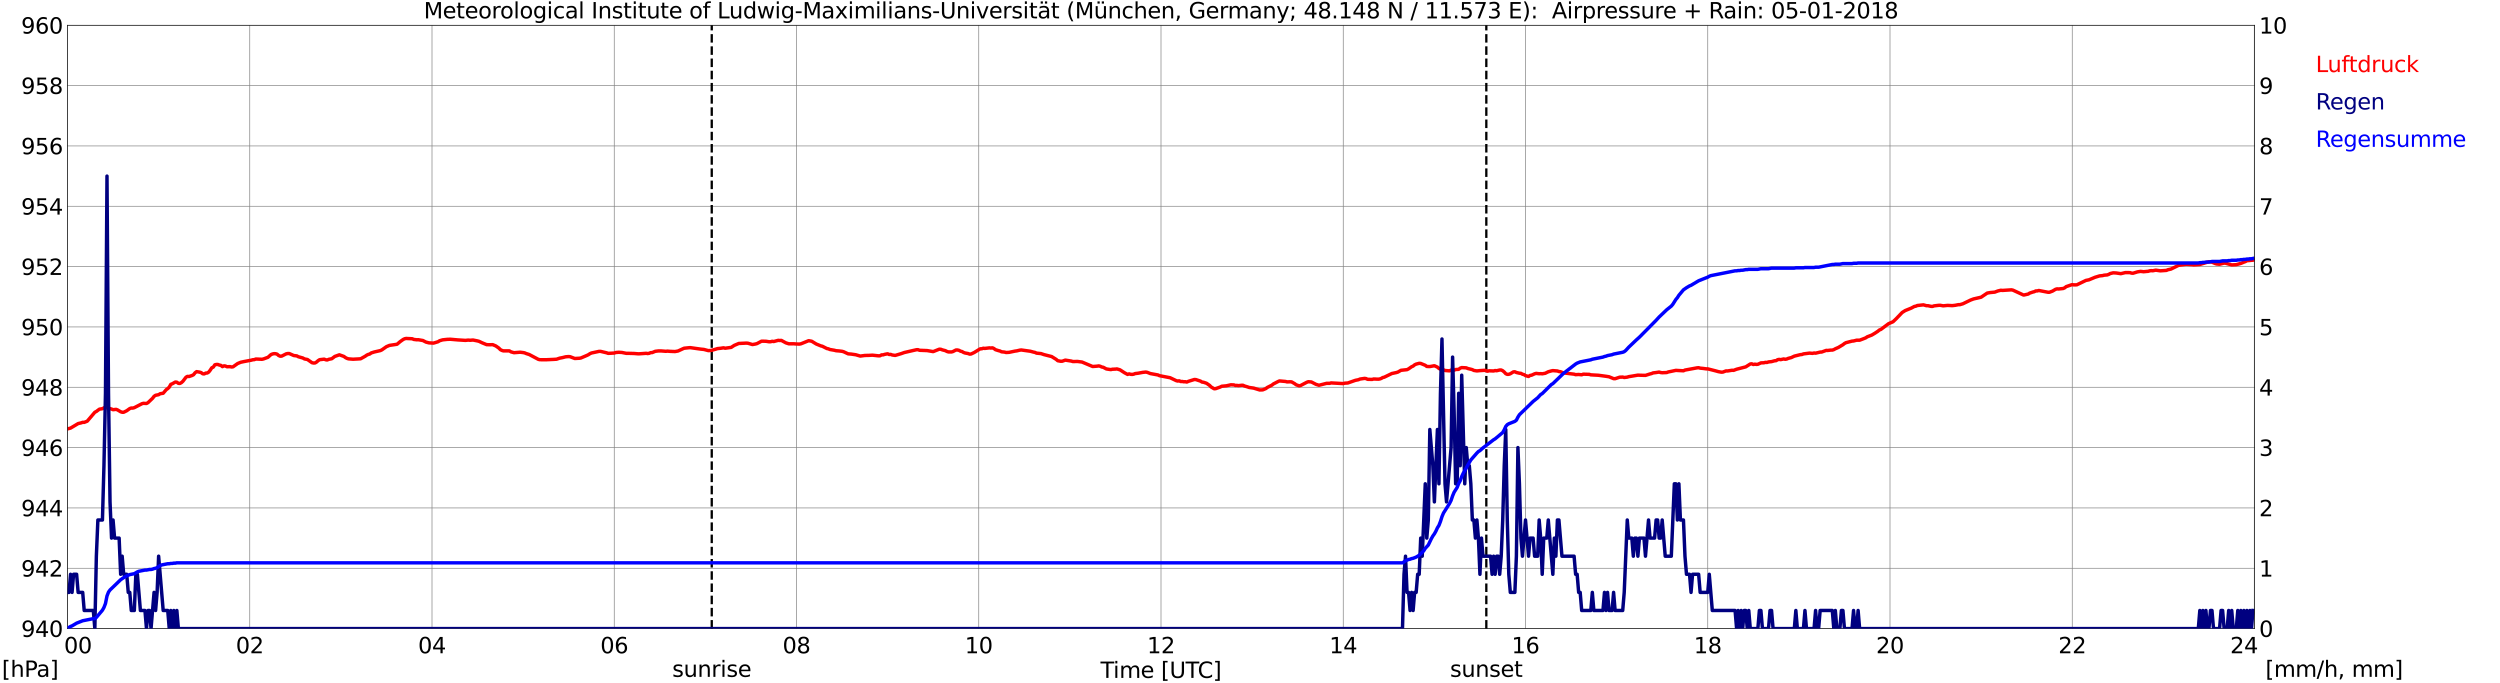<?xml version="1.0" encoding="utf-8" standalone="no"?>
<!DOCTYPE svg PUBLIC "-//W3C//DTD SVG 1.1//EN"
  "http://www.w3.org/Graphics/SVG/1.1/DTD/svg11.dtd">
<svg xmlns:xlink="http://www.w3.org/1999/xlink" width="1085.4pt" height="296.64pt" viewBox="0 0 1085.4 296.64" xmlns="http://www.w3.org/2000/svg" version="1.1">
 <defs>
  <style type="text/css">*{stroke-linejoin: round; stroke-linecap: butt}</style>
 </defs>
 <g id="figure_1">
  <g id="patch_1">
   <path d="M 0 296.64 
L 1085.4 296.64 
L 1085.4 0 
L 0 0 
z
" style="fill: #ffffff"/>
  </g>
  <g id="axes_1">
   <g id="patch_2">
    <path d="M 29.306 272.909 
L 978.814 272.909 
L 978.814 10.976 
L 29.306 10.976 
z
" style="fill: #ffffff"/>
   </g>
   <g id="patch_3">
    <path d="M 978.814 272.909 
L 978.814 272.909 
L 978.814 10.976 
L 978.814 10.976 
z
" clip-path="url(#p4a6eb8fa89)" style="fill: #d3d3d3; opacity: 0.25; stroke: #d3d3d3; stroke-linejoin: miter"/>
   </g>
   <g id="matplotlib.axis_1">
    <g id="xtick_1">
     <g id="line2d_1">
      <path d="M 29.306 272.909 
L 29.306 10.976 
" clip-path="url(#p4a6eb8fa89)" style="fill: none; stroke: #808080; stroke-width: 0.3; stroke-linecap: square"/>
     </g>
     <g id="line2d_2"/>
     <g id="text_1">
      <!--    00 -->
      <g transform="translate(18.733 283.627) scale(0.095 -0.095)">
       <defs>
        <path id="DejaVuSans-20" transform="scale(0.016)"/>
        <path id="DejaVuSans-30" d="M 2034 4250 
Q 1547 4250 1301 3770 
Q 1056 3291 1056 2328 
Q 1056 1369 1301 889 
Q 1547 409 2034 409 
Q 2525 409 2770 889 
Q 3016 1369 3016 2328 
Q 3016 3291 2770 3770 
Q 2525 4250 2034 4250 
z
M 2034 4750 
Q 2819 4750 3233 4129 
Q 3647 3509 3647 2328 
Q 3647 1150 3233 529 
Q 2819 -91 2034 -91 
Q 1250 -91 836 529 
Q 422 1150 422 2328 
Q 422 3509 836 4129 
Q 1250 4750 2034 4750 
z
" transform="scale(0.016)"/>
       </defs>
       <use xlink:href="#DejaVuSans-20"/>
       <use xlink:href="#DejaVuSans-20" transform="translate(31.787 0)"/>
       <use xlink:href="#DejaVuSans-20" transform="translate(63.574 0)"/>
       <use xlink:href="#DejaVuSans-30" transform="translate(95.361 0)"/>
       <use xlink:href="#DejaVuSans-30" transform="translate(158.984 0)"/>
      </g>
     </g>
    </g>
    <g id="xtick_2">
     <g id="line2d_3">
      <path d="M 108.431 272.909 
L 108.431 10.976 
" clip-path="url(#p4a6eb8fa89)" style="fill: none; stroke: #808080; stroke-width: 0.3; stroke-linecap: square"/>
     </g>
     <g id="line2d_4"/>
     <g id="text_2">
      <!-- 02 -->
      <g transform="translate(102.387 283.627) scale(0.095 -0.095)">
       <defs>
        <path id="DejaVuSans-32" d="M 1228 531 
L 3431 531 
L 3431 0 
L 469 0 
L 469 531 
Q 828 903 1448 1529 
Q 2069 2156 2228 2338 
Q 2531 2678 2651 2914 
Q 2772 3150 2772 3378 
Q 2772 3750 2511 3984 
Q 2250 4219 1831 4219 
Q 1534 4219 1204 4116 
Q 875 4013 500 3803 
L 500 4441 
Q 881 4594 1212 4672 
Q 1544 4750 1819 4750 
Q 2544 4750 2975 4387 
Q 3406 4025 3406 3419 
Q 3406 3131 3298 2873 
Q 3191 2616 2906 2266 
Q 2828 2175 2409 1742 
Q 1991 1309 1228 531 
z
" transform="scale(0.016)"/>
       </defs>
       <use xlink:href="#DejaVuSans-30"/>
       <use xlink:href="#DejaVuSans-32" transform="translate(63.623 0)"/>
      </g>
     </g>
    </g>
    <g id="xtick_3">
     <g id="line2d_5">
      <path d="M 187.557 272.909 
L 187.557 10.976 
" clip-path="url(#p4a6eb8fa89)" style="fill: none; stroke: #808080; stroke-width: 0.3; stroke-linecap: square"/>
     </g>
     <g id="line2d_6"/>
     <g id="text_3">
      <!-- 04 -->
      <g transform="translate(181.513 283.627) scale(0.095 -0.095)">
       <defs>
        <path id="DejaVuSans-34" d="M 2419 4116 
L 825 1625 
L 2419 1625 
L 2419 4116 
z
M 2253 4666 
L 3047 4666 
L 3047 1625 
L 3713 1625 
L 3713 1100 
L 3047 1100 
L 3047 0 
L 2419 0 
L 2419 1100 
L 313 1100 
L 313 1709 
L 2253 4666 
z
" transform="scale(0.016)"/>
       </defs>
       <use xlink:href="#DejaVuSans-30"/>
       <use xlink:href="#DejaVuSans-34" transform="translate(63.623 0)"/>
      </g>
     </g>
    </g>
    <g id="xtick_4">
     <g id="line2d_7">
      <path d="M 266.683 272.909 
L 266.683 10.976 
" clip-path="url(#p4a6eb8fa89)" style="fill: none; stroke: #808080; stroke-width: 0.3; stroke-linecap: square"/>
     </g>
     <g id="line2d_8"/>
     <g id="text_4">
      <!-- 06 -->
      <g transform="translate(260.638 283.627) scale(0.095 -0.095)">
       <defs>
        <path id="DejaVuSans-36" d="M 2113 2584 
Q 1688 2584 1439 2293 
Q 1191 2003 1191 1497 
Q 1191 994 1439 701 
Q 1688 409 2113 409 
Q 2538 409 2786 701 
Q 3034 994 3034 1497 
Q 3034 2003 2786 2293 
Q 2538 2584 2113 2584 
z
M 3366 4563 
L 3366 3988 
Q 3128 4100 2886 4159 
Q 2644 4219 2406 4219 
Q 1781 4219 1451 3797 
Q 1122 3375 1075 2522 
Q 1259 2794 1537 2939 
Q 1816 3084 2150 3084 
Q 2853 3084 3261 2657 
Q 3669 2231 3669 1497 
Q 3669 778 3244 343 
Q 2819 -91 2113 -91 
Q 1303 -91 875 529 
Q 447 1150 447 2328 
Q 447 3434 972 4092 
Q 1497 4750 2381 4750 
Q 2619 4750 2861 4703 
Q 3103 4656 3366 4563 
z
" transform="scale(0.016)"/>
       </defs>
       <use xlink:href="#DejaVuSans-30"/>
       <use xlink:href="#DejaVuSans-36" transform="translate(63.623 0)"/>
      </g>
     </g>
    </g>
    <g id="xtick_5">
     <g id="line2d_9">
      <path d="M 345.808 272.909 
L 345.808 10.976 
" clip-path="url(#p4a6eb8fa89)" style="fill: none; stroke: #808080; stroke-width: 0.3; stroke-linecap: square"/>
     </g>
     <g id="line2d_10"/>
     <g id="text_5">
      <!-- 08 -->
      <g transform="translate(339.764 283.627) scale(0.095 -0.095)">
       <defs>
        <path id="DejaVuSans-38" d="M 2034 2216 
Q 1584 2216 1326 1975 
Q 1069 1734 1069 1313 
Q 1069 891 1326 650 
Q 1584 409 2034 409 
Q 2484 409 2743 651 
Q 3003 894 3003 1313 
Q 3003 1734 2745 1975 
Q 2488 2216 2034 2216 
z
M 1403 2484 
Q 997 2584 770 2862 
Q 544 3141 544 3541 
Q 544 4100 942 4425 
Q 1341 4750 2034 4750 
Q 2731 4750 3128 4425 
Q 3525 4100 3525 3541 
Q 3525 3141 3298 2862 
Q 3072 2584 2669 2484 
Q 3125 2378 3379 2068 
Q 3634 1759 3634 1313 
Q 3634 634 3220 271 
Q 2806 -91 2034 -91 
Q 1263 -91 848 271 
Q 434 634 434 1313 
Q 434 1759 690 2068 
Q 947 2378 1403 2484 
z
M 1172 3481 
Q 1172 3119 1398 2916 
Q 1625 2713 2034 2713 
Q 2441 2713 2670 2916 
Q 2900 3119 2900 3481 
Q 2900 3844 2670 4047 
Q 2441 4250 2034 4250 
Q 1625 4250 1398 4047 
Q 1172 3844 1172 3481 
z
" transform="scale(0.016)"/>
       </defs>
       <use xlink:href="#DejaVuSans-30"/>
       <use xlink:href="#DejaVuSans-38" transform="translate(63.623 0)"/>
      </g>
     </g>
    </g>
    <g id="xtick_6">
     <g id="line2d_11">
      <path d="M 424.934 272.909 
L 424.934 10.976 
" clip-path="url(#p4a6eb8fa89)" style="fill: none; stroke: #808080; stroke-width: 0.3; stroke-linecap: square"/>
     </g>
     <g id="line2d_12"/>
     <g id="text_6">
      <!-- 10 -->
      <g transform="translate(418.89 283.627) scale(0.095 -0.095)">
       <defs>
        <path id="DejaVuSans-31" d="M 794 531 
L 1825 531 
L 1825 4091 
L 703 3866 
L 703 4441 
L 1819 4666 
L 2450 4666 
L 2450 531 
L 3481 531 
L 3481 0 
L 794 0 
L 794 531 
z
" transform="scale(0.016)"/>
       </defs>
       <use xlink:href="#DejaVuSans-31"/>
       <use xlink:href="#DejaVuSans-30" transform="translate(63.623 0)"/>
      </g>
     </g>
    </g>
    <g id="xtick_7">
     <g id="line2d_13">
      <path d="M 504.06 272.909 
L 504.06 10.976 
" clip-path="url(#p4a6eb8fa89)" style="fill: none; stroke: #808080; stroke-width: 0.3; stroke-linecap: square"/>
     </g>
     <g id="line2d_14"/>
     <g id="text_7">
      <!-- 12 -->
      <g transform="translate(498.015 283.627) scale(0.095 -0.095)">
       <use xlink:href="#DejaVuSans-31"/>
       <use xlink:href="#DejaVuSans-32" transform="translate(63.623 0)"/>
      </g>
     </g>
    </g>
    <g id="xtick_8">
     <g id="line2d_15">
      <path d="M 583.185 272.909 
L 583.185 10.976 
" clip-path="url(#p4a6eb8fa89)" style="fill: none; stroke: #808080; stroke-width: 0.3; stroke-linecap: square"/>
     </g>
     <g id="line2d_16"/>
     <g id="text_8">
      <!-- 14 -->
      <g transform="translate(577.141 283.627) scale(0.095 -0.095)">
       <use xlink:href="#DejaVuSans-31"/>
       <use xlink:href="#DejaVuSans-34" transform="translate(63.623 0)"/>
      </g>
     </g>
    </g>
    <g id="xtick_9">
     <g id="line2d_17">
      <path d="M 662.311 272.909 
L 662.311 10.976 
" clip-path="url(#p4a6eb8fa89)" style="fill: none; stroke: #808080; stroke-width: 0.3; stroke-linecap: square"/>
     </g>
     <g id="line2d_18"/>
     <g id="text_9">
      <!-- 16 -->
      <g transform="translate(656.267 283.627) scale(0.095 -0.095)">
       <use xlink:href="#DejaVuSans-31"/>
       <use xlink:href="#DejaVuSans-36" transform="translate(63.623 0)"/>
      </g>
     </g>
    </g>
    <g id="xtick_10">
     <g id="line2d_19">
      <path d="M 741.437 272.909 
L 741.437 10.976 
" clip-path="url(#p4a6eb8fa89)" style="fill: none; stroke: #808080; stroke-width: 0.3; stroke-linecap: square"/>
     </g>
     <g id="line2d_20"/>
     <g id="text_10">
      <!-- 18 -->
      <g transform="translate(735.392 283.627) scale(0.095 -0.095)">
       <use xlink:href="#DejaVuSans-31"/>
       <use xlink:href="#DejaVuSans-38" transform="translate(63.623 0)"/>
      </g>
     </g>
    </g>
    <g id="xtick_11">
     <g id="line2d_21">
      <path d="M 820.562 272.909 
L 820.562 10.976 
" clip-path="url(#p4a6eb8fa89)" style="fill: none; stroke: #808080; stroke-width: 0.3; stroke-linecap: square"/>
     </g>
     <g id="line2d_22"/>
     <g id="text_11">
      <!-- 20 -->
      <g transform="translate(814.518 283.627) scale(0.095 -0.095)">
       <use xlink:href="#DejaVuSans-32"/>
       <use xlink:href="#DejaVuSans-30" transform="translate(63.623 0)"/>
      </g>
     </g>
    </g>
    <g id="xtick_12">
     <g id="line2d_23">
      <path d="M 899.688 272.909 
L 899.688 10.976 
" clip-path="url(#p4a6eb8fa89)" style="fill: none; stroke: #808080; stroke-width: 0.3; stroke-linecap: square"/>
     </g>
     <g id="line2d_24"/>
     <g id="text_12">
      <!-- 22 -->
      <g transform="translate(893.644 283.627) scale(0.095 -0.095)">
       <use xlink:href="#DejaVuSans-32"/>
       <use xlink:href="#DejaVuSans-32" transform="translate(63.623 0)"/>
      </g>
     </g>
    </g>
    <g id="xtick_13">
     <g id="line2d_25">
      <path d="M 978.814 272.909 
L 978.814 10.976 
" clip-path="url(#p4a6eb8fa89)" style="fill: none; stroke: #808080; stroke-width: 0.3; stroke-linecap: square"/>
     </g>
     <g id="line2d_26"/>
     <g id="text_13">
      <!-- 24    -->
      <g transform="translate(968.241 283.627) scale(0.095 -0.095)">
       <use xlink:href="#DejaVuSans-32"/>
       <use xlink:href="#DejaVuSans-34" transform="translate(63.623 0)"/>
       <use xlink:href="#DejaVuSans-20" transform="translate(127.246 0)"/>
       <use xlink:href="#DejaVuSans-20" transform="translate(159.033 0)"/>
       <use xlink:href="#DejaVuSans-20" transform="translate(190.82 0)"/>
      </g>
     </g>
    </g>
    <g id="text_14">
     <!-- Time [UTC] -->
     <g transform="translate(477.806 294.322) scale(0.095 -0.095)">
      <defs>
       <path id="DejaVuSans-54" d="M -19 4666 
L 3928 4666 
L 3928 4134 
L 2272 4134 
L 2272 0 
L 1638 0 
L 1638 4134 
L -19 4134 
L -19 4666 
z
" transform="scale(0.016)"/>
       <path id="DejaVuSans-69" d="M 603 3500 
L 1178 3500 
L 1178 0 
L 603 0 
L 603 3500 
z
M 603 4863 
L 1178 4863 
L 1178 4134 
L 603 4134 
L 603 4863 
z
" transform="scale(0.016)"/>
       <path id="DejaVuSans-6d" d="M 3328 2828 
Q 3544 3216 3844 3400 
Q 4144 3584 4550 3584 
Q 5097 3584 5394 3201 
Q 5691 2819 5691 2113 
L 5691 0 
L 5113 0 
L 5113 2094 
Q 5113 2597 4934 2840 
Q 4756 3084 4391 3084 
Q 3944 3084 3684 2787 
Q 3425 2491 3425 1978 
L 3425 0 
L 2847 0 
L 2847 2094 
Q 2847 2600 2669 2842 
Q 2491 3084 2119 3084 
Q 1678 3084 1418 2786 
Q 1159 2488 1159 1978 
L 1159 0 
L 581 0 
L 581 3500 
L 1159 3500 
L 1159 2956 
Q 1356 3278 1631 3431 
Q 1906 3584 2284 3584 
Q 2666 3584 2933 3390 
Q 3200 3197 3328 2828 
z
" transform="scale(0.016)"/>
       <path id="DejaVuSans-65" d="M 3597 1894 
L 3597 1613 
L 953 1613 
Q 991 1019 1311 708 
Q 1631 397 2203 397 
Q 2534 397 2845 478 
Q 3156 559 3463 722 
L 3463 178 
Q 3153 47 2828 -22 
Q 2503 -91 2169 -91 
Q 1331 -91 842 396 
Q 353 884 353 1716 
Q 353 2575 817 3079 
Q 1281 3584 2069 3584 
Q 2775 3584 3186 3129 
Q 3597 2675 3597 1894 
z
M 3022 2063 
Q 3016 2534 2758 2815 
Q 2500 3097 2075 3097 
Q 1594 3097 1305 2825 
Q 1016 2553 972 2059 
L 3022 2063 
z
" transform="scale(0.016)"/>
       <path id="DejaVuSans-5b" d="M 550 4863 
L 1875 4863 
L 1875 4416 
L 1125 4416 
L 1125 -397 
L 1875 -397 
L 1875 -844 
L 550 -844 
L 550 4863 
z
" transform="scale(0.016)"/>
       <path id="DejaVuSans-55" d="M 556 4666 
L 1191 4666 
L 1191 1831 
Q 1191 1081 1462 751 
Q 1734 422 2344 422 
Q 2950 422 3222 751 
Q 3494 1081 3494 1831 
L 3494 4666 
L 4128 4666 
L 4128 1753 
Q 4128 841 3676 375 
Q 3225 -91 2344 -91 
Q 1459 -91 1007 375 
Q 556 841 556 1753 
L 556 4666 
z
" transform="scale(0.016)"/>
       <path id="DejaVuSans-43" d="M 4122 4306 
L 4122 3641 
Q 3803 3938 3442 4084 
Q 3081 4231 2675 4231 
Q 1875 4231 1450 3742 
Q 1025 3253 1025 2328 
Q 1025 1406 1450 917 
Q 1875 428 2675 428 
Q 3081 428 3442 575 
Q 3803 722 4122 1019 
L 4122 359 
Q 3791 134 3420 21 
Q 3050 -91 2638 -91 
Q 1578 -91 968 557 
Q 359 1206 359 2328 
Q 359 3453 968 4101 
Q 1578 4750 2638 4750 
Q 3056 4750 3426 4639 
Q 3797 4528 4122 4306 
z
" transform="scale(0.016)"/>
       <path id="DejaVuSans-5d" d="M 1947 4863 
L 1947 -844 
L 622 -844 
L 622 -397 
L 1369 -397 
L 1369 4416 
L 622 4416 
L 622 4863 
L 1947 4863 
z
" transform="scale(0.016)"/>
      </defs>
      <use xlink:href="#DejaVuSans-54"/>
      <use xlink:href="#DejaVuSans-69" transform="translate(57.959 0)"/>
      <use xlink:href="#DejaVuSans-6d" transform="translate(85.742 0)"/>
      <use xlink:href="#DejaVuSans-65" transform="translate(183.154 0)"/>
      <use xlink:href="#DejaVuSans-20" transform="translate(244.678 0)"/>
      <use xlink:href="#DejaVuSans-5b" transform="translate(276.465 0)"/>
      <use xlink:href="#DejaVuSans-55" transform="translate(315.479 0)"/>
      <use xlink:href="#DejaVuSans-54" transform="translate(388.672 0)"/>
      <use xlink:href="#DejaVuSans-43" transform="translate(443.881 0)"/>
      <use xlink:href="#DejaVuSans-5d" transform="translate(513.705 0)"/>
     </g>
    </g>
   </g>
   <g id="matplotlib.axis_2">
    <g id="ytick_1">
     <g id="line2d_27">
      <path d="M 29.306 272.909 
L 978.814 272.909 
" clip-path="url(#p4a6eb8fa89)" style="fill: none; stroke: #808080; stroke-width: 0.3; stroke-linecap: square"/>
     </g>
     <g id="line2d_28"/>
     <g id="text_15">
      <!-- 940 -->
      <g transform="translate(9.173 276.518) scale(0.095 -0.095)">
       <defs>
        <path id="DejaVuSans-39" d="M 703 97 
L 703 672 
Q 941 559 1184 500 
Q 1428 441 1663 441 
Q 2288 441 2617 861 
Q 2947 1281 2994 2138 
Q 2813 1869 2534 1725 
Q 2256 1581 1919 1581 
Q 1219 1581 811 2004 
Q 403 2428 403 3163 
Q 403 3881 828 4315 
Q 1253 4750 1959 4750 
Q 2769 4750 3195 4129 
Q 3622 3509 3622 2328 
Q 3622 1225 3098 567 
Q 2575 -91 1691 -91 
Q 1453 -91 1209 -44 
Q 966 3 703 97 
z
M 1959 2075 
Q 2384 2075 2632 2365 
Q 2881 2656 2881 3163 
Q 2881 3666 2632 3958 
Q 2384 4250 1959 4250 
Q 1534 4250 1286 3958 
Q 1038 3666 1038 3163 
Q 1038 2656 1286 2365 
Q 1534 2075 1959 2075 
z
" transform="scale(0.016)"/>
       </defs>
       <use xlink:href="#DejaVuSans-39"/>
       <use xlink:href="#DejaVuSans-34" transform="translate(63.623 0)"/>
       <use xlink:href="#DejaVuSans-30" transform="translate(127.246 0)"/>
      </g>
     </g>
    </g>
    <g id="ytick_2">
     <g id="line2d_29">
      <path d="M 29.306 246.715 
L 978.814 246.715 
" clip-path="url(#p4a6eb8fa89)" style="fill: none; stroke: #808080; stroke-width: 0.3; stroke-linecap: square"/>
     </g>
     <g id="line2d_30"/>
     <g id="text_16">
      <!-- 942 -->
      <g transform="translate(9.173 250.325) scale(0.095 -0.095)">
       <use xlink:href="#DejaVuSans-39"/>
       <use xlink:href="#DejaVuSans-34" transform="translate(63.623 0)"/>
       <use xlink:href="#DejaVuSans-32" transform="translate(127.246 0)"/>
      </g>
     </g>
    </g>
    <g id="ytick_3">
     <g id="line2d_31">
      <path d="M 29.306 220.522 
L 978.814 220.522 
" clip-path="url(#p4a6eb8fa89)" style="fill: none; stroke: #808080; stroke-width: 0.3; stroke-linecap: square"/>
     </g>
     <g id="line2d_32"/>
     <g id="text_17">
      <!-- 944 -->
      <g transform="translate(9.173 224.131) scale(0.095 -0.095)">
       <use xlink:href="#DejaVuSans-39"/>
       <use xlink:href="#DejaVuSans-34" transform="translate(63.623 0)"/>
       <use xlink:href="#DejaVuSans-34" transform="translate(127.246 0)"/>
      </g>
     </g>
    </g>
    <g id="ytick_4">
     <g id="line2d_33">
      <path d="M 29.306 194.329 
L 978.814 194.329 
" clip-path="url(#p4a6eb8fa89)" style="fill: none; stroke: #808080; stroke-width: 0.3; stroke-linecap: square"/>
     </g>
     <g id="line2d_34"/>
     <g id="text_18">
      <!-- 946 -->
      <g transform="translate(9.173 197.938) scale(0.095 -0.095)">
       <use xlink:href="#DejaVuSans-39"/>
       <use xlink:href="#DejaVuSans-34" transform="translate(63.623 0)"/>
       <use xlink:href="#DejaVuSans-36" transform="translate(127.246 0)"/>
      </g>
     </g>
    </g>
    <g id="ytick_5">
     <g id="line2d_35">
      <path d="M 29.306 168.136 
L 978.814 168.136 
" clip-path="url(#p4a6eb8fa89)" style="fill: none; stroke: #808080; stroke-width: 0.3; stroke-linecap: square"/>
     </g>
     <g id="line2d_36"/>
     <g id="text_19">
      <!-- 948 -->
      <g transform="translate(9.173 171.745) scale(0.095 -0.095)">
       <use xlink:href="#DejaVuSans-39"/>
       <use xlink:href="#DejaVuSans-34" transform="translate(63.623 0)"/>
       <use xlink:href="#DejaVuSans-38" transform="translate(127.246 0)"/>
      </g>
     </g>
    </g>
    <g id="ytick_6">
     <g id="line2d_37">
      <path d="M 29.306 141.942 
L 978.814 141.942 
" clip-path="url(#p4a6eb8fa89)" style="fill: none; stroke: #808080; stroke-width: 0.3; stroke-linecap: square"/>
     </g>
     <g id="line2d_38"/>
     <g id="text_20">
      <!-- 950 -->
      <g transform="translate(9.173 145.551) scale(0.095 -0.095)">
       <defs>
        <path id="DejaVuSans-35" d="M 691 4666 
L 3169 4666 
L 3169 4134 
L 1269 4134 
L 1269 2991 
Q 1406 3038 1543 3061 
Q 1681 3084 1819 3084 
Q 2600 3084 3056 2656 
Q 3513 2228 3513 1497 
Q 3513 744 3044 326 
Q 2575 -91 1722 -91 
Q 1428 -91 1123 -41 
Q 819 9 494 109 
L 494 744 
Q 775 591 1075 516 
Q 1375 441 1709 441 
Q 2250 441 2565 725 
Q 2881 1009 2881 1497 
Q 2881 1984 2565 2268 
Q 2250 2553 1709 2553 
Q 1456 2553 1204 2497 
Q 953 2441 691 2322 
L 691 4666 
z
" transform="scale(0.016)"/>
       </defs>
       <use xlink:href="#DejaVuSans-39"/>
       <use xlink:href="#DejaVuSans-35" transform="translate(63.623 0)"/>
       <use xlink:href="#DejaVuSans-30" transform="translate(127.246 0)"/>
      </g>
     </g>
    </g>
    <g id="ytick_7">
     <g id="line2d_39">
      <path d="M 29.306 115.749 
L 978.814 115.749 
" clip-path="url(#p4a6eb8fa89)" style="fill: none; stroke: #808080; stroke-width: 0.3; stroke-linecap: square"/>
     </g>
     <g id="line2d_40"/>
     <g id="text_21">
      <!-- 952 -->
      <g transform="translate(9.173 119.358) scale(0.095 -0.095)">
       <use xlink:href="#DejaVuSans-39"/>
       <use xlink:href="#DejaVuSans-35" transform="translate(63.623 0)"/>
       <use xlink:href="#DejaVuSans-32" transform="translate(127.246 0)"/>
      </g>
     </g>
    </g>
    <g id="ytick_8">
     <g id="line2d_41">
      <path d="M 29.306 89.556 
L 978.814 89.556 
" clip-path="url(#p4a6eb8fa89)" style="fill: none; stroke: #808080; stroke-width: 0.3; stroke-linecap: square"/>
     </g>
     <g id="line2d_42"/>
     <g id="text_22">
      <!-- 954 -->
      <g transform="translate(9.173 93.165) scale(0.095 -0.095)">
       <use xlink:href="#DejaVuSans-39"/>
       <use xlink:href="#DejaVuSans-35" transform="translate(63.623 0)"/>
       <use xlink:href="#DejaVuSans-34" transform="translate(127.246 0)"/>
      </g>
     </g>
    </g>
    <g id="ytick_9">
     <g id="line2d_43">
      <path d="M 29.306 63.362 
L 978.814 63.362 
" clip-path="url(#p4a6eb8fa89)" style="fill: none; stroke: #808080; stroke-width: 0.3; stroke-linecap: square"/>
     </g>
     <g id="line2d_44"/>
     <g id="text_23">
      <!-- 956 -->
      <g transform="translate(9.173 66.972) scale(0.095 -0.095)">
       <use xlink:href="#DejaVuSans-39"/>
       <use xlink:href="#DejaVuSans-35" transform="translate(63.623 0)"/>
       <use xlink:href="#DejaVuSans-36" transform="translate(127.246 0)"/>
      </g>
     </g>
    </g>
    <g id="ytick_10">
     <g id="line2d_45">
      <path d="M 29.306 37.169 
L 978.814 37.169 
" clip-path="url(#p4a6eb8fa89)" style="fill: none; stroke: #808080; stroke-width: 0.3; stroke-linecap: square"/>
     </g>
     <g id="line2d_46"/>
     <g id="text_24">
      <!-- 958 -->
      <g transform="translate(9.173 40.778) scale(0.095 -0.095)">
       <use xlink:href="#DejaVuSans-39"/>
       <use xlink:href="#DejaVuSans-35" transform="translate(63.623 0)"/>
       <use xlink:href="#DejaVuSans-38" transform="translate(127.246 0)"/>
      </g>
     </g>
    </g>
    <g id="ytick_11">
     <g id="line2d_47">
      <path d="M 29.306 10.976 
L 978.814 10.976 
" clip-path="url(#p4a6eb8fa89)" style="fill: none; stroke: #808080; stroke-width: 0.3; stroke-linecap: square"/>
     </g>
     <g id="line2d_48"/>
     <g id="text_25">
      <!-- 960 -->
      <g transform="translate(9.173 14.585) scale(0.095 -0.095)">
       <use xlink:href="#DejaVuSans-39"/>
       <use xlink:href="#DejaVuSans-36" transform="translate(63.623 0)"/>
       <use xlink:href="#DejaVuSans-30" transform="translate(127.246 0)"/>
      </g>
     </g>
    </g>
   </g>
   <g id="line2d_49">
    <path d="M 309.015 272.909 
L 309.015 10.976 
" clip-path="url(#p4a6eb8fa89)" style="fill: none; stroke-dasharray: 3.7,1.6; stroke-dashoffset: 0; stroke: #000000"/>
   </g>
   <g id="line2d_50">
    <path d="M 645.299 272.909 
L 645.299 10.976 
" clip-path="url(#p4a6eb8fa89)" style="fill: none; stroke-dasharray: 3.7,1.6; stroke-dashoffset: 0; stroke: #000000"/>
   </g>
   <g id="line2d_51">
    <path d="M 29.306 186.209 
L 30.625 185.868 
L 33.921 183.904 
L 35.24 183.59 
L 35.9 183.354 
L 36.559 183.38 
L 37.878 182.856 
L 41.175 178.98 
L 41.834 178.639 
L 43.153 177.644 
L 44.472 177.434 
L 45.131 177.067 
L 45.79 176.858 
L 48.428 177.591 
L 49.087 177.879 
L 50.406 177.722 
L 51.065 177.984 
L 52.384 178.77 
L 53.043 178.98 
L 53.703 178.98 
L 55.022 178.325 
L 56.34 177.382 
L 57 177.146 
L 57.659 177.172 
L 58.319 176.989 
L 60.956 175.627 
L 61.615 175.286 
L 62.275 175.103 
L 63.594 175.182 
L 64.253 174.815 
L 66.231 172.929 
L 66.89 172.065 
L 67.55 171.619 
L 68.869 171.357 
L 69.528 170.938 
L 70.847 170.729 
L 72.166 169.183 
L 72.825 168.712 
L 73.484 168.083 
L 74.144 166.878 
L 74.803 166.616 
L 76.122 165.857 
L 76.781 165.935 
L 77.441 166.433 
L 78.1 166.485 
L 78.759 166.119 
L 79.419 165.516 
L 80.737 163.787 
L 81.397 163.395 
L 82.056 163.473 
L 83.375 163.028 
L 84.034 162.687 
L 84.694 161.849 
L 85.353 161.351 
L 86.672 161.561 
L 87.331 161.771 
L 87.991 162.268 
L 88.65 162.347 
L 89.309 161.98 
L 89.969 161.954 
L 90.628 161.535 
L 91.288 160.697 
L 91.947 159.675 
L 92.606 159.387 
L 93.266 158.392 
L 93.925 158.234 
L 94.584 158.234 
L 95.244 158.496 
L 95.903 158.627 
L 96.563 159.177 
L 97.222 158.837 
L 97.881 158.916 
L 98.541 159.23 
L 99.86 159.177 
L 100.519 159.335 
L 101.178 159.256 
L 103.156 157.842 
L 104.475 157.292 
L 105.794 157.003 
L 109.091 156.375 
L 109.75 156.191 
L 110.41 156.139 
L 111.069 155.877 
L 113.707 155.982 
L 114.366 155.851 
L 116.344 155.117 
L 117.663 153.939 
L 118.322 153.677 
L 118.982 153.546 
L 119.641 153.572 
L 120.3 153.755 
L 120.96 154.332 
L 121.619 154.646 
L 122.278 154.62 
L 124.257 153.624 
L 124.916 153.493 
L 125.575 153.493 
L 127.553 154.358 
L 128.872 154.515 
L 129.532 154.882 
L 131.51 155.432 
L 132.169 155.825 
L 133.488 156.087 
L 135.466 157.475 
L 136.125 157.606 
L 136.785 157.58 
L 137.444 157.187 
L 138.104 156.584 
L 138.763 156.165 
L 140.741 155.929 
L 141.4 156.191 
L 142.06 156.296 
L 142.719 156.008 
L 144.038 155.746 
L 145.357 154.751 
L 147.335 154.044 
L 149.313 154.751 
L 149.972 155.248 
L 150.632 155.589 
L 151.291 155.799 
L 153.269 155.956 
L 155.247 155.851 
L 156.566 155.772 
L 158.544 154.672 
L 159.204 154.201 
L 159.863 153.886 
L 160.523 153.703 
L 161.182 153.232 
L 162.501 152.812 
L 165.138 152.21 
L 165.798 151.896 
L 167.776 150.507 
L 169.094 149.957 
L 172.391 149.46 
L 173.71 148.333 
L 175.029 147.39 
L 175.688 147.076 
L 176.348 146.945 
L 178.985 147.076 
L 179.645 147.364 
L 180.963 147.521 
L 181.623 147.495 
L 183.601 147.836 
L 184.92 148.517 
L 186.238 148.857 
L 188.217 148.962 
L 189.535 148.569 
L 190.195 148.36 
L 190.854 147.941 
L 192.173 147.548 
L 194.151 147.338 
L 195.47 147.286 
L 198.767 147.574 
L 202.063 147.783 
L 203.382 147.652 
L 204.042 147.731 
L 205.36 147.626 
L 207.339 148.019 
L 207.998 148.202 
L 209.317 148.831 
L 211.295 149.643 
L 212.614 149.669 
L 213.932 149.643 
L 215.251 150.193 
L 216.57 151.11 
L 217.229 151.791 
L 217.889 152.131 
L 218.548 152.341 
L 221.186 152.341 
L 221.845 152.76 
L 223.164 153.127 
L 225.801 152.917 
L 227.12 153.074 
L 227.779 153.205 
L 228.439 153.493 
L 229.757 153.913 
L 233.714 156.008 
L 234.373 156.165 
L 237.011 156.191 
L 240.308 156.034 
L 241.626 155.956 
L 242.945 155.51 
L 244.264 155.248 
L 245.583 154.908 
L 246.901 154.803 
L 247.561 154.882 
L 249.539 155.641 
L 251.517 155.537 
L 252.176 155.432 
L 254.814 154.305 
L 255.473 153.991 
L 256.133 153.546 
L 256.792 153.258 
L 260.089 152.551 
L 260.748 152.551 
L 263.386 153.179 
L 264.045 153.415 
L 266.683 153.284 
L 267.342 153.048 
L 268.661 152.943 
L 269.98 153.022 
L 271.958 153.415 
L 273.277 153.415 
L 275.255 153.467 
L 277.233 153.624 
L 279.211 153.493 
L 280.53 153.389 
L 281.189 153.493 
L 281.849 153.389 
L 282.508 153.101 
L 283.167 153.074 
L 284.486 152.524 
L 285.805 152.367 
L 287.124 152.367 
L 289.102 152.524 
L 289.761 152.446 
L 291.08 152.551 
L 293.058 152.629 
L 294.377 152.393 
L 296.355 151.477 
L 297.014 151.188 
L 298.992 150.979 
L 299.652 150.927 
L 304.267 151.581 
L 305.586 151.712 
L 307.564 152.236 
L 308.883 152.131 
L 310.861 151.555 
L 311.521 151.346 
L 312.839 151.215 
L 314.158 151.005 
L 314.818 151.188 
L 317.455 150.822 
L 318.774 149.957 
L 320.752 149.119 
L 324.049 148.962 
L 324.708 149.014 
L 326.686 149.591 
L 328.005 149.355 
L 328.665 149.172 
L 330.643 148.124 
L 331.961 148.15 
L 332.621 148.176 
L 333.94 148.386 
L 334.599 148.36 
L 335.258 148.176 
L 335.918 148.281 
L 337.896 147.757 
L 338.555 147.836 
L 339.215 147.783 
L 341.193 148.857 
L 342.512 149.276 
L 344.49 149.25 
L 345.808 149.355 
L 347.127 149.381 
L 347.787 149.25 
L 351.083 147.914 
L 352.402 148.15 
L 354.38 149.355 
L 356.359 150.167 
L 357.018 150.324 
L 358.996 151.319 
L 359.655 151.45 
L 360.315 151.739 
L 362.293 152.079 
L 362.952 152.262 
L 364.271 152.367 
L 365.59 152.524 
L 366.249 152.708 
L 368.227 153.624 
L 369.546 153.729 
L 371.524 154.017 
L 373.502 154.594 
L 375.481 154.332 
L 377.459 154.279 
L 378.777 154.201 
L 381.415 154.489 
L 382.074 154.463 
L 382.734 154.07 
L 383.393 154.07 
L 384.053 153.86 
L 385.371 153.598 
L 386.031 153.913 
L 386.69 153.86 
L 387.349 154.122 
L 388.668 154.305 
L 391.306 153.52 
L 392.624 153.048 
L 395.921 152.289 
L 397.899 151.843 
L 398.559 151.817 
L 399.218 152.079 
L 401.196 152.158 
L 402.515 152.21 
L 405.153 152.655 
L 407.79 151.608 
L 408.45 151.634 
L 409.109 151.896 
L 410.428 152.236 
L 411.087 152.577 
L 411.746 152.786 
L 413.065 152.812 
L 413.725 152.629 
L 415.043 151.948 
L 415.703 151.948 
L 416.362 152.105 
L 417.022 152.472 
L 417.681 152.629 
L 418.34 153.022 
L 419 153.258 
L 420.318 153.493 
L 420.978 153.755 
L 421.637 153.677 
L 422.956 153.048 
L 425.593 151.424 
L 426.253 151.424 
L 426.912 151.188 
L 427.572 151.267 
L 429.55 151.031 
L 430.209 151.11 
L 430.869 151.005 
L 431.528 151.319 
L 432.187 151.817 
L 433.506 152.236 
L 434.165 152.393 
L 434.825 152.734 
L 436.144 152.865 
L 436.803 153.048 
L 438.122 152.97 
L 440.759 152.42 
L 441.419 152.341 
L 442.737 152.027 
L 443.397 151.948 
L 447.353 152.498 
L 448.672 152.865 
L 449.331 152.996 
L 449.991 153.31 
L 451.969 153.52 
L 453.287 153.965 
L 456.584 154.803 
L 458.563 156.034 
L 459.222 156.61 
L 460.541 156.846 
L 461.2 156.82 
L 462.519 156.349 
L 465.156 156.768 
L 465.816 156.977 
L 467.794 156.925 
L 469.772 157.187 
L 474.388 159.125 
L 476.366 158.968 
L 477.025 158.863 
L 477.685 159.02 
L 478.344 159.335 
L 479.003 159.466 
L 480.322 160.173 
L 481.641 160.382 
L 482.3 160.461 
L 482.96 160.304 
L 484.278 160.251 
L 484.938 160.173 
L 486.256 160.566 
L 488.235 161.849 
L 489.553 162.556 
L 490.213 162.321 
L 490.872 162.504 
L 491.532 162.556 
L 492.191 162.452 
L 492.85 162.19 
L 494.169 162.033 
L 496.147 161.666 
L 497.466 161.535 
L 498.125 161.666 
L 499.444 162.19 
L 502.741 162.792 
L 503.4 163.106 
L 508.016 163.997 
L 510.654 165.254 
L 511.313 165.438 
L 511.972 165.333 
L 512.632 165.647 
L 513.291 165.621 
L 513.95 165.752 
L 514.61 165.726 
L 515.269 165.883 
L 515.929 165.569 
L 518.566 164.757 
L 519.226 164.809 
L 521.204 165.464 
L 521.863 165.883 
L 522.522 165.962 
L 523.841 166.407 
L 525.16 167.324 
L 525.819 168.005 
L 527.138 168.79 
L 527.797 168.738 
L 529.776 168.031 
L 530.435 167.69 
L 532.413 167.507 
L 534.391 167.062 
L 535.71 167.114 
L 536.369 167.35 
L 537.029 167.324 
L 537.688 167.428 
L 539.007 167.271 
L 539.666 167.271 
L 540.326 167.585 
L 541.644 167.978 
L 542.304 168.214 
L 544.282 168.502 
L 546.919 169.314 
L 548.238 169.262 
L 549.557 168.712 
L 550.216 168.214 
L 552.195 167.219 
L 552.854 166.695 
L 554.832 165.673 
L 555.491 165.385 
L 558.129 165.621 
L 558.788 165.804 
L 560.107 165.752 
L 560.766 165.804 
L 562.085 166.564 
L 562.745 167.062 
L 564.063 167.533 
L 564.723 167.35 
L 567.36 165.962 
L 568.02 165.726 
L 569.338 165.831 
L 571.317 166.852 
L 572.635 167.271 
L 575.932 166.433 
L 577.251 166.433 
L 577.91 166.25 
L 583.185 166.538 
L 583.845 166.354 
L 585.164 166.276 
L 588.46 165.123 
L 589.779 164.861 
L 590.439 164.573 
L 592.417 164.285 
L 593.076 164.364 
L 593.736 164.678 
L 595.714 164.73 
L 596.373 164.547 
L 598.351 164.626 
L 599.011 164.547 
L 599.67 164.311 
L 600.329 163.918 
L 600.989 163.761 
L 604.286 162.163 
L 606.264 161.744 
L 606.923 161.535 
L 608.242 160.775 
L 610.879 160.487 
L 611.539 160.147 
L 612.858 159.23 
L 613.517 158.942 
L 614.176 158.392 
L 614.836 158.077 
L 616.154 157.737 
L 616.814 157.789 
L 618.792 158.601 
L 619.451 159.099 
L 620.77 159.151 
L 622.748 158.785 
L 624.067 159.387 
L 624.726 159.963 
L 625.386 160.304 
L 626.045 160.513 
L 626.705 160.566 
L 627.364 160.854 
L 629.342 161.011 
L 630.001 160.67 
L 631.32 160.723 
L 631.98 160.435 
L 633.298 160.356 
L 633.958 159.832 
L 634.617 159.597 
L 636.595 159.701 
L 637.255 159.989 
L 638.573 160.304 
L 639.233 160.487 
L 639.892 160.828 
L 641.211 161.037 
L 642.53 160.906 
L 644.508 160.775 
L 645.167 160.906 
L 645.827 161.168 
L 646.486 160.985 
L 648.464 161.063 
L 649.123 160.88 
L 649.783 160.959 
L 651.102 160.644 
L 651.761 160.644 
L 652.42 160.959 
L 653.08 161.509 
L 653.739 162.242 
L 654.399 162.53 
L 655.058 162.504 
L 655.717 162.268 
L 657.036 161.456 
L 657.695 161.404 
L 658.355 161.718 
L 659.674 162.033 
L 660.333 162.085 
L 660.992 162.478 
L 661.652 162.635 
L 662.311 163.08 
L 663.63 163.447 
L 664.289 163.002 
L 664.949 162.897 
L 666.267 162.294 
L 666.927 162.111 
L 668.246 162.268 
L 668.905 162.216 
L 669.564 162.294 
L 670.883 162.059 
L 672.202 161.404 
L 673.521 161.037 
L 674.18 160.906 
L 676.158 161.063 
L 676.817 161.299 
L 677.477 161.378 
L 678.796 161.902 
L 683.411 162.452 
L 684.071 162.661 
L 685.389 162.583 
L 686.708 162.714 
L 687.368 162.452 
L 690.005 162.53 
L 690.664 162.74 
L 693.961 162.923 
L 697.258 163.368 
L 698.577 163.578 
L 700.555 164.39 
L 701.215 164.416 
L 703.193 163.761 
L 704.511 163.709 
L 705.171 163.892 
L 706.49 163.735 
L 707.149 163.526 
L 708.468 163.316 
L 711.105 162.871 
L 712.424 162.923 
L 714.402 162.975 
L 716.38 162.347 
L 717.04 162.19 
L 717.699 161.902 
L 719.018 161.744 
L 720.337 161.535 
L 720.996 161.744 
L 721.655 161.823 
L 723.633 161.744 
L 724.293 161.482 
L 725.612 161.221 
L 727.59 160.801 
L 730.887 160.985 
L 731.546 160.67 
L 736.821 159.701 
L 737.48 159.649 
L 738.14 159.832 
L 739.459 159.963 
L 740.777 160.147 
L 741.437 160.147 
L 744.734 160.985 
L 746.052 161.351 
L 747.371 161.587 
L 748.031 161.535 
L 749.349 161.037 
L 750.009 161.063 
L 751.987 160.749 
L 752.646 160.801 
L 753.965 160.304 
L 757.921 159.282 
L 759.24 158.444 
L 759.899 158.025 
L 760.559 157.946 
L 761.218 158.261 
L 761.878 158.104 
L 762.537 158.208 
L 763.196 158.156 
L 764.515 157.553 
L 765.834 157.501 
L 766.493 157.318 
L 767.153 157.37 
L 767.812 157.134 
L 769.131 157.003 
L 770.449 156.637 
L 771.109 156.584 
L 771.768 156.165 
L 772.428 156.034 
L 773.087 156.139 
L 774.406 155.851 
L 775.065 155.982 
L 775.725 155.877 
L 776.384 155.589 
L 777.703 155.248 
L 779.021 154.62 
L 781.659 153.965 
L 782.318 153.913 
L 782.978 153.651 
L 785.615 153.31 
L 786.934 153.415 
L 787.593 153.258 
L 788.253 153.336 
L 790.231 152.865 
L 790.89 152.839 
L 792.868 152.131 
L 793.528 152.158 
L 794.847 152 
L 795.506 152 
L 796.165 151.791 
L 796.825 151.424 
L 798.143 150.848 
L 800.122 149.669 
L 800.781 149.145 
L 801.44 148.779 
L 804.078 148.098 
L 804.737 148.045 
L 806.056 147.705 
L 807.375 147.705 
L 808.694 147.207 
L 810.012 146.683 
L 810.672 146.238 
L 812.65 145.478 
L 813.969 144.693 
L 815.287 143.828 
L 815.947 143.278 
L 816.606 143.016 
L 819.244 141.052 
L 819.903 140.554 
L 821.881 139.69 
L 823.2 138.432 
L 825.837 135.682 
L 827.156 134.844 
L 829.794 133.77 
L 831.112 133.063 
L 831.772 132.932 
L 832.431 132.644 
L 835.069 132.355 
L 836.388 132.722 
L 837.047 132.722 
L 838.366 133.01 
L 839.025 133.037 
L 839.684 132.801 
L 841.663 132.565 
L 842.322 132.539 
L 843.641 132.775 
L 845.619 132.591 
L 847.597 132.696 
L 848.916 132.539 
L 850.235 132.277 
L 850.894 132.277 
L 852.213 131.884 
L 855.51 130.286 
L 856.828 129.789 
L 860.125 129.029 
L 861.444 128.138 
L 862.763 127.248 
L 864.082 127.012 
L 866.06 126.829 
L 867.378 126.331 
L 868.697 126.017 
L 869.357 126.095 
L 873.313 125.833 
L 873.972 125.991 
L 878.588 128.112 
L 880.566 127.667 
L 881.225 127.248 
L 882.544 126.803 
L 883.204 126.645 
L 883.863 126.305 
L 884.522 126.305 
L 885.182 126.121 
L 889.138 126.881 
L 889.797 126.881 
L 891.116 126.383 
L 892.435 125.598 
L 893.094 125.414 
L 893.754 125.467 
L 895.732 125.257 
L 896.391 124.969 
L 897.051 124.445 
L 899.029 123.764 
L 899.688 123.581 
L 900.347 123.686 
L 901.666 123.659 
L 905.622 121.747 
L 906.941 121.485 
L 909.579 120.385 
L 911.557 119.783 
L 912.876 119.652 
L 913.535 119.468 
L 914.854 119.364 
L 915.513 119.128 
L 916.173 118.761 
L 917.491 118.447 
L 918.81 118.525 
L 920.788 118.814 
L 922.766 118.342 
L 924.745 118.368 
L 925.404 118.578 
L 926.063 118.63 
L 928.041 118.028 
L 929.36 117.818 
L 930.679 117.975 
L 931.998 117.844 
L 932.657 117.792 
L 933.316 117.582 
L 933.976 117.504 
L 934.635 117.556 
L 935.954 117.294 
L 937.932 117.582 
L 940.57 117.399 
L 941.229 117.111 
L 942.548 116.823 
L 945.845 115.199 
L 949.142 114.754 
L 951.779 114.911 
L 952.438 115.016 
L 955.076 114.832 
L 959.032 113.627 
L 960.351 113.811 
L 961.67 114.387 
L 962.329 114.596 
L 963.648 114.727 
L 964.967 114.387 
L 965.626 114.23 
L 966.285 114.282 
L 968.923 115.016 
L 970.901 114.911 
L 972.879 114.361 
L 974.198 113.811 
L 974.857 113.575 
L 975.517 113.208 
L 978.154 112.955 
L 978.154 112.955 
" clip-path="url(#p4a6eb8fa89)" style="fill: none; stroke: #ff0000; stroke-width: 1.5; stroke-linecap: square"/>
   </g>
   <g id="patch_4">
    <path d="M 29.306 272.909 
L 29.306 10.976 
" style="fill: none; stroke: #000000; stroke-width: 0.3; stroke-linejoin: miter; stroke-linecap: square"/>
   </g>
   <g id="patch_5">
    <path d="M 29.306 272.909 
L 978.814 272.909 
" style="fill: none; stroke: #000000; stroke-width: 0.3; stroke-linejoin: miter; stroke-linecap: square"/>
   </g>
   <g id="patch_6">
    <path d="M 29.306 10.976 
L 978.814 10.976 
" style="fill: none; stroke: #000000; stroke-width: 0.3; stroke-linejoin: miter; stroke-linecap: square"/>
   </g>
   <g id="text_26">
    <!-- sunrise -->
    <g transform="translate(291.85 293.863) scale(0.095 -0.095)">
     <defs>
      <path id="DejaVuSans-73" d="M 2834 3397 
L 2834 2853 
Q 2591 2978 2328 3040 
Q 2066 3103 1784 3103 
Q 1356 3103 1142 2972 
Q 928 2841 928 2578 
Q 928 2378 1081 2264 
Q 1234 2150 1697 2047 
L 1894 2003 
Q 2506 1872 2764 1633 
Q 3022 1394 3022 966 
Q 3022 478 2636 193 
Q 2250 -91 1575 -91 
Q 1294 -91 989 -36 
Q 684 19 347 128 
L 347 722 
Q 666 556 975 473 
Q 1284 391 1588 391 
Q 1994 391 2212 530 
Q 2431 669 2431 922 
Q 2431 1156 2273 1281 
Q 2116 1406 1581 1522 
L 1381 1569 
Q 847 1681 609 1914 
Q 372 2147 372 2553 
Q 372 3047 722 3315 
Q 1072 3584 1716 3584 
Q 2034 3584 2315 3537 
Q 2597 3491 2834 3397 
z
" transform="scale(0.016)"/>
      <path id="DejaVuSans-75" d="M 544 1381 
L 544 3500 
L 1119 3500 
L 1119 1403 
Q 1119 906 1312 657 
Q 1506 409 1894 409 
Q 2359 409 2629 706 
Q 2900 1003 2900 1516 
L 2900 3500 
L 3475 3500 
L 3475 0 
L 2900 0 
L 2900 538 
Q 2691 219 2414 64 
Q 2138 -91 1772 -91 
Q 1169 -91 856 284 
Q 544 659 544 1381 
z
M 1991 3584 
L 1991 3584 
z
" transform="scale(0.016)"/>
      <path id="DejaVuSans-6e" d="M 3513 2113 
L 3513 0 
L 2938 0 
L 2938 2094 
Q 2938 2591 2744 2837 
Q 2550 3084 2163 3084 
Q 1697 3084 1428 2787 
Q 1159 2491 1159 1978 
L 1159 0 
L 581 0 
L 581 3500 
L 1159 3500 
L 1159 2956 
Q 1366 3272 1645 3428 
Q 1925 3584 2291 3584 
Q 2894 3584 3203 3211 
Q 3513 2838 3513 2113 
z
" transform="scale(0.016)"/>
      <path id="DejaVuSans-72" d="M 2631 2963 
Q 2534 3019 2420 3045 
Q 2306 3072 2169 3072 
Q 1681 3072 1420 2755 
Q 1159 2438 1159 1844 
L 1159 0 
L 581 0 
L 581 3500 
L 1159 3500 
L 1159 2956 
Q 1341 3275 1631 3429 
Q 1922 3584 2338 3584 
Q 2397 3584 2469 3576 
Q 2541 3569 2628 3553 
L 2631 2963 
z
" transform="scale(0.016)"/>
     </defs>
     <use xlink:href="#DejaVuSans-73"/>
     <use xlink:href="#DejaVuSans-75" transform="translate(52.1 0)"/>
     <use xlink:href="#DejaVuSans-6e" transform="translate(115.479 0)"/>
     <use xlink:href="#DejaVuSans-72" transform="translate(178.857 0)"/>
     <use xlink:href="#DejaVuSans-69" transform="translate(219.971 0)"/>
     <use xlink:href="#DejaVuSans-73" transform="translate(247.754 0)"/>
     <use xlink:href="#DejaVuSans-65" transform="translate(299.854 0)"/>
    </g>
   </g>
   <g id="text_27">
    <!-- sunset -->
    <g transform="translate(629.545 293.863) scale(0.095 -0.095)">
     <defs>
      <path id="DejaVuSans-74" d="M 1172 4494 
L 1172 3500 
L 2356 3500 
L 2356 3053 
L 1172 3053 
L 1172 1153 
Q 1172 725 1289 603 
Q 1406 481 1766 481 
L 2356 481 
L 2356 0 
L 1766 0 
Q 1100 0 847 248 
Q 594 497 594 1153 
L 594 3053 
L 172 3053 
L 172 3500 
L 594 3500 
L 594 4494 
L 1172 4494 
z
" transform="scale(0.016)"/>
     </defs>
     <use xlink:href="#DejaVuSans-73"/>
     <use xlink:href="#DejaVuSans-75" transform="translate(52.1 0)"/>
     <use xlink:href="#DejaVuSans-6e" transform="translate(115.479 0)"/>
     <use xlink:href="#DejaVuSans-73" transform="translate(178.857 0)"/>
     <use xlink:href="#DejaVuSans-65" transform="translate(230.957 0)"/>
     <use xlink:href="#DejaVuSans-74" transform="translate(292.48 0)"/>
    </g>
   </g>
   <g id="text_28">
    <!-- [hPa] -->
    <g transform="translate(0.821 293.863) scale(0.095 -0.095)">
     <defs>
      <path id="DejaVuSans-68" d="M 3513 2113 
L 3513 0 
L 2938 0 
L 2938 2094 
Q 2938 2591 2744 2837 
Q 2550 3084 2163 3084 
Q 1697 3084 1428 2787 
Q 1159 2491 1159 1978 
L 1159 0 
L 581 0 
L 581 4863 
L 1159 4863 
L 1159 2956 
Q 1366 3272 1645 3428 
Q 1925 3584 2291 3584 
Q 2894 3584 3203 3211 
Q 3513 2838 3513 2113 
z
" transform="scale(0.016)"/>
      <path id="DejaVuSans-50" d="M 1259 4147 
L 1259 2394 
L 2053 2394 
Q 2494 2394 2734 2622 
Q 2975 2850 2975 3272 
Q 2975 3691 2734 3919 
Q 2494 4147 2053 4147 
L 1259 4147 
z
M 628 4666 
L 2053 4666 
Q 2838 4666 3239 4311 
Q 3641 3956 3641 3272 
Q 3641 2581 3239 2228 
Q 2838 1875 2053 1875 
L 1259 1875 
L 1259 0 
L 628 0 
L 628 4666 
z
" transform="scale(0.016)"/>
      <path id="DejaVuSans-61" d="M 2194 1759 
Q 1497 1759 1228 1600 
Q 959 1441 959 1056 
Q 959 750 1161 570 
Q 1363 391 1709 391 
Q 2188 391 2477 730 
Q 2766 1069 2766 1631 
L 2766 1759 
L 2194 1759 
z
M 3341 1997 
L 3341 0 
L 2766 0 
L 2766 531 
Q 2569 213 2275 61 
Q 1981 -91 1556 -91 
Q 1019 -91 701 211 
Q 384 513 384 1019 
Q 384 1609 779 1909 
Q 1175 2209 1959 2209 
L 2766 2209 
L 2766 2266 
Q 2766 2663 2505 2880 
Q 2244 3097 1772 3097 
Q 1472 3097 1187 3025 
Q 903 2953 641 2809 
L 641 3341 
Q 956 3463 1253 3523 
Q 1550 3584 1831 3584 
Q 2591 3584 2966 3190 
Q 3341 2797 3341 1997 
z
" transform="scale(0.016)"/>
     </defs>
     <use xlink:href="#DejaVuSans-5b"/>
     <use xlink:href="#DejaVuSans-68" transform="translate(39.014 0)"/>
     <use xlink:href="#DejaVuSans-50" transform="translate(102.393 0)"/>
     <use xlink:href="#DejaVuSans-61" transform="translate(158.195 0)"/>
     <use xlink:href="#DejaVuSans-5d" transform="translate(219.475 0)"/>
    </g>
   </g>
   <g id="text_29">
    <!-- Luftdruck -->
    <g style="fill: #ff0000" transform="translate(1005.4 31.291) scale(0.095 -0.095)">
     <defs>
      <path id="DejaVuSans-4c" d="M 628 4666 
L 1259 4666 
L 1259 531 
L 3531 531 
L 3531 0 
L 628 0 
L 628 4666 
z
" transform="scale(0.016)"/>
      <path id="DejaVuSans-66" d="M 2375 4863 
L 2375 4384 
L 1825 4384 
Q 1516 4384 1395 4259 
Q 1275 4134 1275 3809 
L 1275 3500 
L 2222 3500 
L 2222 3053 
L 1275 3053 
L 1275 0 
L 697 0 
L 697 3053 
L 147 3053 
L 147 3500 
L 697 3500 
L 697 3744 
Q 697 4328 969 4595 
Q 1241 4863 1831 4863 
L 2375 4863 
z
" transform="scale(0.016)"/>
      <path id="DejaVuSans-64" d="M 2906 2969 
L 2906 4863 
L 3481 4863 
L 3481 0 
L 2906 0 
L 2906 525 
Q 2725 213 2448 61 
Q 2172 -91 1784 -91 
Q 1150 -91 751 415 
Q 353 922 353 1747 
Q 353 2572 751 3078 
Q 1150 3584 1784 3584 
Q 2172 3584 2448 3432 
Q 2725 3281 2906 2969 
z
M 947 1747 
Q 947 1113 1208 752 
Q 1469 391 1925 391 
Q 2381 391 2643 752 
Q 2906 1113 2906 1747 
Q 2906 2381 2643 2742 
Q 2381 3103 1925 3103 
Q 1469 3103 1208 2742 
Q 947 2381 947 1747 
z
" transform="scale(0.016)"/>
      <path id="DejaVuSans-63" d="M 3122 3366 
L 3122 2828 
Q 2878 2963 2633 3030 
Q 2388 3097 2138 3097 
Q 1578 3097 1268 2742 
Q 959 2388 959 1747 
Q 959 1106 1268 751 
Q 1578 397 2138 397 
Q 2388 397 2633 464 
Q 2878 531 3122 666 
L 3122 134 
Q 2881 22 2623 -34 
Q 2366 -91 2075 -91 
Q 1284 -91 818 406 
Q 353 903 353 1747 
Q 353 2603 823 3093 
Q 1294 3584 2113 3584 
Q 2378 3584 2631 3529 
Q 2884 3475 3122 3366 
z
" transform="scale(0.016)"/>
      <path id="DejaVuSans-6b" d="M 581 4863 
L 1159 4863 
L 1159 1991 
L 2875 3500 
L 3609 3500 
L 1753 1863 
L 3688 0 
L 2938 0 
L 1159 1709 
L 1159 0 
L 581 0 
L 581 4863 
z
" transform="scale(0.016)"/>
     </defs>
     <use xlink:href="#DejaVuSans-4c"/>
     <use xlink:href="#DejaVuSans-75" transform="translate(53.963 0)"/>
     <use xlink:href="#DejaVuSans-66" transform="translate(117.342 0)"/>
     <use xlink:href="#DejaVuSans-74" transform="translate(150.797 0)"/>
     <use xlink:href="#DejaVuSans-64" transform="translate(190.006 0)"/>
     <use xlink:href="#DejaVuSans-72" transform="translate(253.482 0)"/>
     <use xlink:href="#DejaVuSans-75" transform="translate(294.596 0)"/>
     <use xlink:href="#DejaVuSans-63" transform="translate(357.975 0)"/>
     <use xlink:href="#DejaVuSans-6b" transform="translate(412.955 0)"/>
    </g>
   </g>
   <g id="text_30">
    <!-- Regen -->
    <g style="fill: #000080" transform="translate(1005.4 47.531) scale(0.095 -0.095)">
     <defs>
      <path id="DejaVuSans-52" d="M 2841 2188 
Q 3044 2119 3236 1894 
Q 3428 1669 3622 1275 
L 4263 0 
L 3584 0 
L 2988 1197 
Q 2756 1666 2539 1819 
Q 2322 1972 1947 1972 
L 1259 1972 
L 1259 0 
L 628 0 
L 628 4666 
L 2053 4666 
Q 2853 4666 3247 4331 
Q 3641 3997 3641 3322 
Q 3641 2881 3436 2590 
Q 3231 2300 2841 2188 
z
M 1259 4147 
L 1259 2491 
L 2053 2491 
Q 2509 2491 2742 2702 
Q 2975 2913 2975 3322 
Q 2975 3731 2742 3939 
Q 2509 4147 2053 4147 
L 1259 4147 
z
" transform="scale(0.016)"/>
      <path id="DejaVuSans-67" d="M 2906 1791 
Q 2906 2416 2648 2759 
Q 2391 3103 1925 3103 
Q 1463 3103 1205 2759 
Q 947 2416 947 1791 
Q 947 1169 1205 825 
Q 1463 481 1925 481 
Q 2391 481 2648 825 
Q 2906 1169 2906 1791 
z
M 3481 434 
Q 3481 -459 3084 -895 
Q 2688 -1331 1869 -1331 
Q 1566 -1331 1297 -1286 
Q 1028 -1241 775 -1147 
L 775 -588 
Q 1028 -725 1275 -790 
Q 1522 -856 1778 -856 
Q 2344 -856 2625 -561 
Q 2906 -266 2906 331 
L 2906 616 
Q 2728 306 2450 153 
Q 2172 0 1784 0 
Q 1141 0 747 490 
Q 353 981 353 1791 
Q 353 2603 747 3093 
Q 1141 3584 1784 3584 
Q 2172 3584 2450 3431 
Q 2728 3278 2906 2969 
L 2906 3500 
L 3481 3500 
L 3481 434 
z
" transform="scale(0.016)"/>
     </defs>
     <use xlink:href="#DejaVuSans-52"/>
     <use xlink:href="#DejaVuSans-65" transform="translate(64.982 0)"/>
     <use xlink:href="#DejaVuSans-67" transform="translate(126.506 0)"/>
     <use xlink:href="#DejaVuSans-65" transform="translate(189.982 0)"/>
     <use xlink:href="#DejaVuSans-6e" transform="translate(251.506 0)"/>
    </g>
   </g>
   <g id="text_31">
    <!-- Regensumme -->
    <g style="fill: #0000ff" transform="translate(1005.4 63.771) scale(0.095 -0.095)">
     <use xlink:href="#DejaVuSans-52"/>
     <use xlink:href="#DejaVuSans-65" transform="translate(64.982 0)"/>
     <use xlink:href="#DejaVuSans-67" transform="translate(126.506 0)"/>
     <use xlink:href="#DejaVuSans-65" transform="translate(189.982 0)"/>
     <use xlink:href="#DejaVuSans-6e" transform="translate(251.506 0)"/>
     <use xlink:href="#DejaVuSans-73" transform="translate(314.885 0)"/>
     <use xlink:href="#DejaVuSans-75" transform="translate(366.984 0)"/>
     <use xlink:href="#DejaVuSans-6d" transform="translate(430.363 0)"/>
     <use xlink:href="#DejaVuSans-6d" transform="translate(527.775 0)"/>
     <use xlink:href="#DejaVuSans-65" transform="translate(625.188 0)"/>
    </g>
   </g>
   <g id="text_32">
    <!-- Meteorological Institute of Ludwig-Maximilians-Universität (München, Germany; 48.148 N / 11.573 E):  Airpressure + Rain: 05-01-2018 -->
    <g transform="translate(183.991 7.976) scale(0.095 -0.095)">
     <defs>
      <path id="DejaVuSans-4d" d="M 628 4666 
L 1569 4666 
L 2759 1491 
L 3956 4666 
L 4897 4666 
L 4897 0 
L 4281 0 
L 4281 4097 
L 3078 897 
L 2444 897 
L 1241 4097 
L 1241 0 
L 628 0 
L 628 4666 
z
" transform="scale(0.016)"/>
      <path id="DejaVuSans-6f" d="M 1959 3097 
Q 1497 3097 1228 2736 
Q 959 2375 959 1747 
Q 959 1119 1226 758 
Q 1494 397 1959 397 
Q 2419 397 2687 759 
Q 2956 1122 2956 1747 
Q 2956 2369 2687 2733 
Q 2419 3097 1959 3097 
z
M 1959 3584 
Q 2709 3584 3137 3096 
Q 3566 2609 3566 1747 
Q 3566 888 3137 398 
Q 2709 -91 1959 -91 
Q 1206 -91 779 398 
Q 353 888 353 1747 
Q 353 2609 779 3096 
Q 1206 3584 1959 3584 
z
" transform="scale(0.016)"/>
      <path id="DejaVuSans-6c" d="M 603 4863 
L 1178 4863 
L 1178 0 
L 603 0 
L 603 4863 
z
" transform="scale(0.016)"/>
      <path id="DejaVuSans-49" d="M 628 4666 
L 1259 4666 
L 1259 0 
L 628 0 
L 628 4666 
z
" transform="scale(0.016)"/>
      <path id="DejaVuSans-77" d="M 269 3500 
L 844 3500 
L 1563 769 
L 2278 3500 
L 2956 3500 
L 3675 769 
L 4391 3500 
L 4966 3500 
L 4050 0 
L 3372 0 
L 2619 2869 
L 1863 0 
L 1184 0 
L 269 3500 
z
" transform="scale(0.016)"/>
      <path id="DejaVuSans-2d" d="M 313 2009 
L 1997 2009 
L 1997 1497 
L 313 1497 
L 313 2009 
z
" transform="scale(0.016)"/>
      <path id="DejaVuSans-78" d="M 3513 3500 
L 2247 1797 
L 3578 0 
L 2900 0 
L 1881 1375 
L 863 0 
L 184 0 
L 1544 1831 
L 300 3500 
L 978 3500 
L 1906 2253 
L 2834 3500 
L 3513 3500 
z
" transform="scale(0.016)"/>
      <path id="DejaVuSans-76" d="M 191 3500 
L 800 3500 
L 1894 563 
L 2988 3500 
L 3597 3500 
L 2284 0 
L 1503 0 
L 191 3500 
z
" transform="scale(0.016)"/>
      <path id="DejaVuSans-e4" d="M 2194 1759 
Q 1497 1759 1228 1600 
Q 959 1441 959 1056 
Q 959 750 1161 570 
Q 1363 391 1709 391 
Q 2188 391 2477 730 
Q 2766 1069 2766 1631 
L 2766 1759 
L 2194 1759 
z
M 3341 1997 
L 3341 0 
L 2766 0 
L 2766 531 
Q 2569 213 2275 61 
Q 1981 -91 1556 -91 
Q 1019 -91 701 211 
Q 384 513 384 1019 
Q 384 1609 779 1909 
Q 1175 2209 1959 2209 
L 2766 2209 
L 2766 2266 
Q 2766 2663 2505 2880 
Q 2244 3097 1772 3097 
Q 1472 3097 1187 3025 
Q 903 2953 641 2809 
L 641 3341 
Q 956 3463 1253 3523 
Q 1550 3584 1831 3584 
Q 2591 3584 2966 3190 
Q 3341 2797 3341 1997 
z
M 2150 4850 
L 2784 4850 
L 2784 4219 
L 2150 4219 
L 2150 4850 
z
M 928 4850 
L 1562 4850 
L 1562 4219 
L 928 4219 
L 928 4850 
z
" transform="scale(0.016)"/>
      <path id="DejaVuSans-28" d="M 1984 4856 
Q 1566 4138 1362 3434 
Q 1159 2731 1159 2009 
Q 1159 1288 1364 580 
Q 1569 -128 1984 -844 
L 1484 -844 
Q 1016 -109 783 600 
Q 550 1309 550 2009 
Q 550 2706 781 3412 
Q 1013 4119 1484 4856 
L 1984 4856 
z
" transform="scale(0.016)"/>
      <path id="DejaVuSans-fc" d="M 544 1381 
L 544 3500 
L 1119 3500 
L 1119 1403 
Q 1119 906 1312 657 
Q 1506 409 1894 409 
Q 2359 409 2629 706 
Q 2900 1003 2900 1516 
L 2900 3500 
L 3475 3500 
L 3475 0 
L 2900 0 
L 2900 538 
Q 2691 219 2414 64 
Q 2138 -91 1772 -91 
Q 1169 -91 856 284 
Q 544 659 544 1381 
z
M 1991 3584 
L 1991 3584 
z
M 2278 4850 
L 2912 4850 
L 2912 4219 
L 2278 4219 
L 2278 4850 
z
M 1056 4850 
L 1690 4850 
L 1690 4219 
L 1056 4219 
L 1056 4850 
z
" transform="scale(0.016)"/>
      <path id="DejaVuSans-2c" d="M 750 794 
L 1409 794 
L 1409 256 
L 897 -744 
L 494 -744 
L 750 256 
L 750 794 
z
" transform="scale(0.016)"/>
      <path id="DejaVuSans-47" d="M 3809 666 
L 3809 1919 
L 2778 1919 
L 2778 2438 
L 4434 2438 
L 4434 434 
Q 4069 175 3628 42 
Q 3188 -91 2688 -91 
Q 1594 -91 976 548 
Q 359 1188 359 2328 
Q 359 3472 976 4111 
Q 1594 4750 2688 4750 
Q 3144 4750 3555 4637 
Q 3966 4525 4313 4306 
L 4313 3634 
Q 3963 3931 3569 4081 
Q 3175 4231 2741 4231 
Q 1884 4231 1454 3753 
Q 1025 3275 1025 2328 
Q 1025 1384 1454 906 
Q 1884 428 2741 428 
Q 3075 428 3337 486 
Q 3600 544 3809 666 
z
" transform="scale(0.016)"/>
      <path id="DejaVuSans-79" d="M 2059 -325 
Q 1816 -950 1584 -1140 
Q 1353 -1331 966 -1331 
L 506 -1331 
L 506 -850 
L 844 -850 
Q 1081 -850 1212 -737 
Q 1344 -625 1503 -206 
L 1606 56 
L 191 3500 
L 800 3500 
L 1894 763 
L 2988 3500 
L 3597 3500 
L 2059 -325 
z
" transform="scale(0.016)"/>
      <path id="DejaVuSans-3b" d="M 750 3309 
L 1409 3309 
L 1409 2516 
L 750 2516 
L 750 3309 
z
M 750 794 
L 1409 794 
L 1409 256 
L 897 -744 
L 494 -744 
L 750 256 
L 750 794 
z
" transform="scale(0.016)"/>
      <path id="DejaVuSans-2e" d="M 684 794 
L 1344 794 
L 1344 0 
L 684 0 
L 684 794 
z
" transform="scale(0.016)"/>
      <path id="DejaVuSans-4e" d="M 628 4666 
L 1478 4666 
L 3547 763 
L 3547 4666 
L 4159 4666 
L 4159 0 
L 3309 0 
L 1241 3903 
L 1241 0 
L 628 0 
L 628 4666 
z
" transform="scale(0.016)"/>
      <path id="DejaVuSans-2f" d="M 1625 4666 
L 2156 4666 
L 531 -594 
L 0 -594 
L 1625 4666 
z
" transform="scale(0.016)"/>
      <path id="DejaVuSans-37" d="M 525 4666 
L 3525 4666 
L 3525 4397 
L 1831 0 
L 1172 0 
L 2766 4134 
L 525 4134 
L 525 4666 
z
" transform="scale(0.016)"/>
      <path id="DejaVuSans-33" d="M 2597 2516 
Q 3050 2419 3304 2112 
Q 3559 1806 3559 1356 
Q 3559 666 3084 287 
Q 2609 -91 1734 -91 
Q 1441 -91 1130 -33 
Q 819 25 488 141 
L 488 750 
Q 750 597 1062 519 
Q 1375 441 1716 441 
Q 2309 441 2620 675 
Q 2931 909 2931 1356 
Q 2931 1769 2642 2001 
Q 2353 2234 1838 2234 
L 1294 2234 
L 1294 2753 
L 1863 2753 
Q 2328 2753 2575 2939 
Q 2822 3125 2822 3475 
Q 2822 3834 2567 4026 
Q 2313 4219 1838 4219 
Q 1578 4219 1281 4162 
Q 984 4106 628 3988 
L 628 4550 
Q 988 4650 1302 4700 
Q 1616 4750 1894 4750 
Q 2613 4750 3031 4423 
Q 3450 4097 3450 3541 
Q 3450 3153 3228 2886 
Q 3006 2619 2597 2516 
z
" transform="scale(0.016)"/>
      <path id="DejaVuSans-45" d="M 628 4666 
L 3578 4666 
L 3578 4134 
L 1259 4134 
L 1259 2753 
L 3481 2753 
L 3481 2222 
L 1259 2222 
L 1259 531 
L 3634 531 
L 3634 0 
L 628 0 
L 628 4666 
z
" transform="scale(0.016)"/>
      <path id="DejaVuSans-29" d="M 513 4856 
L 1013 4856 
Q 1481 4119 1714 3412 
Q 1947 2706 1947 2009 
Q 1947 1309 1714 600 
Q 1481 -109 1013 -844 
L 513 -844 
Q 928 -128 1133 580 
Q 1338 1288 1338 2009 
Q 1338 2731 1133 3434 
Q 928 4138 513 4856 
z
" transform="scale(0.016)"/>
      <path id="DejaVuSans-3a" d="M 750 794 
L 1409 794 
L 1409 0 
L 750 0 
L 750 794 
z
M 750 3309 
L 1409 3309 
L 1409 2516 
L 750 2516 
L 750 3309 
z
" transform="scale(0.016)"/>
      <path id="DejaVuSans-41" d="M 2188 4044 
L 1331 1722 
L 3047 1722 
L 2188 4044 
z
M 1831 4666 
L 2547 4666 
L 4325 0 
L 3669 0 
L 3244 1197 
L 1141 1197 
L 716 0 
L 50 0 
L 1831 4666 
z
" transform="scale(0.016)"/>
      <path id="DejaVuSans-70" d="M 1159 525 
L 1159 -1331 
L 581 -1331 
L 581 3500 
L 1159 3500 
L 1159 2969 
Q 1341 3281 1617 3432 
Q 1894 3584 2278 3584 
Q 2916 3584 3314 3078 
Q 3713 2572 3713 1747 
Q 3713 922 3314 415 
Q 2916 -91 2278 -91 
Q 1894 -91 1617 61 
Q 1341 213 1159 525 
z
M 3116 1747 
Q 3116 2381 2855 2742 
Q 2594 3103 2138 3103 
Q 1681 3103 1420 2742 
Q 1159 2381 1159 1747 
Q 1159 1113 1420 752 
Q 1681 391 2138 391 
Q 2594 391 2855 752 
Q 3116 1113 3116 1747 
z
" transform="scale(0.016)"/>
      <path id="DejaVuSans-2b" d="M 2944 4013 
L 2944 2272 
L 4684 2272 
L 4684 1741 
L 2944 1741 
L 2944 0 
L 2419 0 
L 2419 1741 
L 678 1741 
L 678 2272 
L 2419 2272 
L 2419 4013 
L 2944 4013 
z
" transform="scale(0.016)"/>
     </defs>
     <use xlink:href="#DejaVuSans-4d"/>
     <use xlink:href="#DejaVuSans-65" transform="translate(86.279 0)"/>
     <use xlink:href="#DejaVuSans-74" transform="translate(147.803 0)"/>
     <use xlink:href="#DejaVuSans-65" transform="translate(187.012 0)"/>
     <use xlink:href="#DejaVuSans-6f" transform="translate(248.535 0)"/>
     <use xlink:href="#DejaVuSans-72" transform="translate(309.717 0)"/>
     <use xlink:href="#DejaVuSans-6f" transform="translate(348.58 0)"/>
     <use xlink:href="#DejaVuSans-6c" transform="translate(409.762 0)"/>
     <use xlink:href="#DejaVuSans-6f" transform="translate(437.545 0)"/>
     <use xlink:href="#DejaVuSans-67" transform="translate(498.727 0)"/>
     <use xlink:href="#DejaVuSans-69" transform="translate(562.203 0)"/>
     <use xlink:href="#DejaVuSans-63" transform="translate(589.986 0)"/>
     <use xlink:href="#DejaVuSans-61" transform="translate(644.967 0)"/>
     <use xlink:href="#DejaVuSans-6c" transform="translate(706.246 0)"/>
     <use xlink:href="#DejaVuSans-20" transform="translate(734.029 0)"/>
     <use xlink:href="#DejaVuSans-49" transform="translate(765.816 0)"/>
     <use xlink:href="#DejaVuSans-6e" transform="translate(795.309 0)"/>
     <use xlink:href="#DejaVuSans-73" transform="translate(858.688 0)"/>
     <use xlink:href="#DejaVuSans-74" transform="translate(910.787 0)"/>
     <use xlink:href="#DejaVuSans-69" transform="translate(949.996 0)"/>
     <use xlink:href="#DejaVuSans-74" transform="translate(977.779 0)"/>
     <use xlink:href="#DejaVuSans-75" transform="translate(1016.988 0)"/>
     <use xlink:href="#DejaVuSans-74" transform="translate(1080.367 0)"/>
     <use xlink:href="#DejaVuSans-65" transform="translate(1119.576 0)"/>
     <use xlink:href="#DejaVuSans-20" transform="translate(1181.1 0)"/>
     <use xlink:href="#DejaVuSans-6f" transform="translate(1212.887 0)"/>
     <use xlink:href="#DejaVuSans-66" transform="translate(1274.068 0)"/>
     <use xlink:href="#DejaVuSans-20" transform="translate(1309.273 0)"/>
     <use xlink:href="#DejaVuSans-4c" transform="translate(1341.061 0)"/>
     <use xlink:href="#DejaVuSans-75" transform="translate(1395.023 0)"/>
     <use xlink:href="#DejaVuSans-64" transform="translate(1458.402 0)"/>
     <use xlink:href="#DejaVuSans-77" transform="translate(1521.879 0)"/>
     <use xlink:href="#DejaVuSans-69" transform="translate(1603.666 0)"/>
     <use xlink:href="#DejaVuSans-67" transform="translate(1631.449 0)"/>
     <use xlink:href="#DejaVuSans-2d" transform="translate(1694.926 0)"/>
     <use xlink:href="#DejaVuSans-4d" transform="translate(1731.01 0)"/>
     <use xlink:href="#DejaVuSans-61" transform="translate(1817.289 0)"/>
     <use xlink:href="#DejaVuSans-78" transform="translate(1878.568 0)"/>
     <use xlink:href="#DejaVuSans-69" transform="translate(1937.748 0)"/>
     <use xlink:href="#DejaVuSans-6d" transform="translate(1965.531 0)"/>
     <use xlink:href="#DejaVuSans-69" transform="translate(2062.943 0)"/>
     <use xlink:href="#DejaVuSans-6c" transform="translate(2090.727 0)"/>
     <use xlink:href="#DejaVuSans-69" transform="translate(2118.51 0)"/>
     <use xlink:href="#DejaVuSans-61" transform="translate(2146.293 0)"/>
     <use xlink:href="#DejaVuSans-6e" transform="translate(2207.572 0)"/>
     <use xlink:href="#DejaVuSans-73" transform="translate(2270.951 0)"/>
     <use xlink:href="#DejaVuSans-2d" transform="translate(2323.051 0)"/>
     <use xlink:href="#DejaVuSans-55" transform="translate(2359.135 0)"/>
     <use xlink:href="#DejaVuSans-6e" transform="translate(2432.328 0)"/>
     <use xlink:href="#DejaVuSans-69" transform="translate(2495.707 0)"/>
     <use xlink:href="#DejaVuSans-76" transform="translate(2523.49 0)"/>
     <use xlink:href="#DejaVuSans-65" transform="translate(2582.67 0)"/>
     <use xlink:href="#DejaVuSans-72" transform="translate(2644.193 0)"/>
     <use xlink:href="#DejaVuSans-73" transform="translate(2685.307 0)"/>
     <use xlink:href="#DejaVuSans-69" transform="translate(2737.406 0)"/>
     <use xlink:href="#DejaVuSans-74" transform="translate(2765.189 0)"/>
     <use xlink:href="#DejaVuSans-e4" transform="translate(2804.398 0)"/>
     <use xlink:href="#DejaVuSans-74" transform="translate(2865.678 0)"/>
     <use xlink:href="#DejaVuSans-20" transform="translate(2904.887 0)"/>
     <use xlink:href="#DejaVuSans-28" transform="translate(2936.674 0)"/>
     <use xlink:href="#DejaVuSans-4d" transform="translate(2975.688 0)"/>
     <use xlink:href="#DejaVuSans-fc" transform="translate(3061.967 0)"/>
     <use xlink:href="#DejaVuSans-6e" transform="translate(3125.346 0)"/>
     <use xlink:href="#DejaVuSans-63" transform="translate(3188.725 0)"/>
     <use xlink:href="#DejaVuSans-68" transform="translate(3243.705 0)"/>
     <use xlink:href="#DejaVuSans-65" transform="translate(3307.084 0)"/>
     <use xlink:href="#DejaVuSans-6e" transform="translate(3368.607 0)"/>
     <use xlink:href="#DejaVuSans-2c" transform="translate(3431.986 0)"/>
     <use xlink:href="#DejaVuSans-20" transform="translate(3463.773 0)"/>
     <use xlink:href="#DejaVuSans-47" transform="translate(3495.561 0)"/>
     <use xlink:href="#DejaVuSans-65" transform="translate(3573.051 0)"/>
     <use xlink:href="#DejaVuSans-72" transform="translate(3634.574 0)"/>
     <use xlink:href="#DejaVuSans-6d" transform="translate(3673.938 0)"/>
     <use xlink:href="#DejaVuSans-61" transform="translate(3771.35 0)"/>
     <use xlink:href="#DejaVuSans-6e" transform="translate(3832.629 0)"/>
     <use xlink:href="#DejaVuSans-79" transform="translate(3896.008 0)"/>
     <use xlink:href="#DejaVuSans-3b" transform="translate(3955.188 0)"/>
     <use xlink:href="#DejaVuSans-20" transform="translate(3988.879 0)"/>
     <use xlink:href="#DejaVuSans-34" transform="translate(4020.666 0)"/>
     <use xlink:href="#DejaVuSans-38" transform="translate(4084.289 0)"/>
     <use xlink:href="#DejaVuSans-2e" transform="translate(4147.912 0)"/>
     <use xlink:href="#DejaVuSans-31" transform="translate(4179.699 0)"/>
     <use xlink:href="#DejaVuSans-34" transform="translate(4243.322 0)"/>
     <use xlink:href="#DejaVuSans-38" transform="translate(4306.945 0)"/>
     <use xlink:href="#DejaVuSans-20" transform="translate(4370.568 0)"/>
     <use xlink:href="#DejaVuSans-4e" transform="translate(4402.355 0)"/>
     <use xlink:href="#DejaVuSans-20" transform="translate(4477.16 0)"/>
     <use xlink:href="#DejaVuSans-2f" transform="translate(4508.947 0)"/>
     <use xlink:href="#DejaVuSans-20" transform="translate(4542.639 0)"/>
     <use xlink:href="#DejaVuSans-31" transform="translate(4574.426 0)"/>
     <use xlink:href="#DejaVuSans-31" transform="translate(4638.049 0)"/>
     <use xlink:href="#DejaVuSans-2e" transform="translate(4701.672 0)"/>
     <use xlink:href="#DejaVuSans-35" transform="translate(4733.459 0)"/>
     <use xlink:href="#DejaVuSans-37" transform="translate(4797.082 0)"/>
     <use xlink:href="#DejaVuSans-33" transform="translate(4860.705 0)"/>
     <use xlink:href="#DejaVuSans-20" transform="translate(4924.328 0)"/>
     <use xlink:href="#DejaVuSans-45" transform="translate(4956.115 0)"/>
     <use xlink:href="#DejaVuSans-29" transform="translate(5019.299 0)"/>
     <use xlink:href="#DejaVuSans-3a" transform="translate(5058.312 0)"/>
     <use xlink:href="#DejaVuSans-20" transform="translate(5092.004 0)"/>
     <use xlink:href="#DejaVuSans-20" transform="translate(5123.791 0)"/>
     <use xlink:href="#DejaVuSans-41" transform="translate(5155.578 0)"/>
     <use xlink:href="#DejaVuSans-69" transform="translate(5223.986 0)"/>
     <use xlink:href="#DejaVuSans-72" transform="translate(5251.77 0)"/>
     <use xlink:href="#DejaVuSans-70" transform="translate(5292.883 0)"/>
     <use xlink:href="#DejaVuSans-72" transform="translate(5356.359 0)"/>
     <use xlink:href="#DejaVuSans-65" transform="translate(5395.223 0)"/>
     <use xlink:href="#DejaVuSans-73" transform="translate(5456.746 0)"/>
     <use xlink:href="#DejaVuSans-73" transform="translate(5508.846 0)"/>
     <use xlink:href="#DejaVuSans-75" transform="translate(5560.945 0)"/>
     <use xlink:href="#DejaVuSans-72" transform="translate(5624.324 0)"/>
     <use xlink:href="#DejaVuSans-65" transform="translate(5663.188 0)"/>
     <use xlink:href="#DejaVuSans-20" transform="translate(5724.711 0)"/>
     <use xlink:href="#DejaVuSans-2b" transform="translate(5756.498 0)"/>
     <use xlink:href="#DejaVuSans-20" transform="translate(5840.287 0)"/>
     <use xlink:href="#DejaVuSans-52" transform="translate(5872.074 0)"/>
     <use xlink:href="#DejaVuSans-61" transform="translate(5939.307 0)"/>
     <use xlink:href="#DejaVuSans-69" transform="translate(6000.586 0)"/>
     <use xlink:href="#DejaVuSans-6e" transform="translate(6028.369 0)"/>
     <use xlink:href="#DejaVuSans-3a" transform="translate(6091.748 0)"/>
     <use xlink:href="#DejaVuSans-20" transform="translate(6125.439 0)"/>
     <use xlink:href="#DejaVuSans-30" transform="translate(6157.227 0)"/>
     <use xlink:href="#DejaVuSans-35" transform="translate(6220.85 0)"/>
     <use xlink:href="#DejaVuSans-2d" transform="translate(6284.473 0)"/>
     <use xlink:href="#DejaVuSans-30" transform="translate(6320.557 0)"/>
     <use xlink:href="#DejaVuSans-31" transform="translate(6384.18 0)"/>
     <use xlink:href="#DejaVuSans-2d" transform="translate(6447.803 0)"/>
     <use xlink:href="#DejaVuSans-32" transform="translate(6483.887 0)"/>
     <use xlink:href="#DejaVuSans-30" transform="translate(6547.51 0)"/>
     <use xlink:href="#DejaVuSans-31" transform="translate(6611.133 0)"/>
     <use xlink:href="#DejaVuSans-38" transform="translate(6674.756 0)"/>
    </g>
   </g>
  </g>
  <g id="axes_2">
   <g id="matplotlib.axis_3">
    <g id="ytick_12">
     <g id="line2d_52"/>
     <g id="text_33">
      <!-- 0 -->
      <g transform="translate(980.814 276.518) scale(0.095 -0.095)">
       <use xlink:href="#DejaVuSans-30"/>
      </g>
     </g>
    </g>
    <g id="ytick_13">
     <g id="line2d_53"/>
     <g id="text_34">
      <!-- 1 -->
      <g transform="translate(980.814 250.325) scale(0.095 -0.095)">
       <use xlink:href="#DejaVuSans-31"/>
      </g>
     </g>
    </g>
    <g id="ytick_14">
     <g id="line2d_54"/>
     <g id="text_35">
      <!-- 2 -->
      <g transform="translate(980.814 224.131) scale(0.095 -0.095)">
       <use xlink:href="#DejaVuSans-32"/>
      </g>
     </g>
    </g>
    <g id="ytick_15">
     <g id="line2d_55"/>
     <g id="text_36">
      <!-- 3 -->
      <g transform="translate(980.814 197.938) scale(0.095 -0.095)">
       <use xlink:href="#DejaVuSans-33"/>
      </g>
     </g>
    </g>
    <g id="ytick_16">
     <g id="line2d_56"/>
     <g id="text_37">
      <!-- 4 -->
      <g transform="translate(980.814 171.745) scale(0.095 -0.095)">
       <use xlink:href="#DejaVuSans-34"/>
      </g>
     </g>
    </g>
    <g id="ytick_17">
     <g id="line2d_57"/>
     <g id="text_38">
      <!-- 5 -->
      <g transform="translate(980.814 145.551) scale(0.095 -0.095)">
       <use xlink:href="#DejaVuSans-35"/>
      </g>
     </g>
    </g>
    <g id="ytick_18">
     <g id="line2d_58"/>
     <g id="text_39">
      <!-- 6 -->
      <g transform="translate(980.814 119.358) scale(0.095 -0.095)">
       <use xlink:href="#DejaVuSans-36"/>
      </g>
     </g>
    </g>
    <g id="ytick_19">
     <g id="line2d_59"/>
     <g id="text_40">
      <!-- 7 -->
      <g transform="translate(980.814 93.165) scale(0.095 -0.095)">
       <use xlink:href="#DejaVuSans-37"/>
      </g>
     </g>
    </g>
    <g id="ytick_20">
     <g id="line2d_60"/>
     <g id="text_41">
      <!-- 8 -->
      <g transform="translate(980.814 66.972) scale(0.095 -0.095)">
       <use xlink:href="#DejaVuSans-38"/>
      </g>
     </g>
    </g>
    <g id="ytick_21">
     <g id="line2d_61"/>
     <g id="text_42">
      <!-- 9 -->
      <g transform="translate(980.814 40.778) scale(0.095 -0.095)">
       <use xlink:href="#DejaVuSans-39"/>
      </g>
     </g>
    </g>
    <g id="ytick_22">
     <g id="line2d_62"/>
     <g id="text_43">
      <!-- 10 -->
      <g transform="translate(980.814 14.585) scale(0.095 -0.095)">
       <use xlink:href="#DejaVuSans-31"/>
       <use xlink:href="#DejaVuSans-30" transform="translate(63.623 0)"/>
      </g>
     </g>
    </g>
   </g>
   <g id="line2d_63">
    <path d="M 29.306 257.193 
L 29.965 257.193 
L 30.625 249.335 
L 31.284 257.193 
L 31.943 249.335 
L 33.262 249.335 
L 33.921 257.193 
L 35.9 257.193 
L 36.559 265.051 
L 40.515 265.051 
L 41.175 272.909 
L 41.834 241.477 
L 42.493 225.761 
L 44.472 225.761 
L 45.131 202.187 
L 45.79 170.755 
L 46.45 76.459 
L 47.109 170.755 
L 47.768 217.903 
L 48.428 233.619 
L 49.087 225.761 
L 49.747 233.619 
L 51.725 233.619 
L 52.384 249.335 
L 53.043 241.477 
L 53.703 249.335 
L 55.022 249.335 
L 55.681 257.193 
L 56.34 257.193 
L 57 265.051 
L 58.319 265.051 
L 58.978 249.335 
L 59.637 249.335 
L 60.956 265.051 
L 62.934 265.051 
L 63.594 272.909 
L 64.253 265.051 
L 64.912 265.051 
L 65.572 272.909 
L 66.89 257.193 
L 67.55 265.051 
L 68.209 257.193 
L 68.869 241.477 
L 70.847 265.051 
L 72.825 265.051 
L 73.484 272.909 
L 74.144 265.051 
L 74.803 272.909 
L 75.462 265.051 
L 76.122 272.909 
L 76.781 265.051 
L 77.441 272.909 
L 608.901 272.909 
L 609.561 249.335 
L 610.22 241.477 
L 610.879 257.193 
L 611.539 257.193 
L 612.198 265.051 
L 612.858 257.193 
L 613.517 265.051 
L 614.176 257.193 
L 614.836 257.193 
L 615.495 249.335 
L 616.154 249.335 
L 616.814 233.619 
L 617.473 241.477 
L 618.792 210.045 
L 619.451 233.619 
L 620.111 225.761 
L 620.77 186.471 
L 622.089 202.187 
L 622.748 217.903 
L 624.067 186.471 
L 624.726 210.045 
L 625.386 170.755 
L 626.045 147.181 
L 627.364 210.045 
L 628.023 217.903 
L 630.001 194.329 
L 630.661 155.039 
L 631.32 178.613 
L 631.98 210.045 
L 632.639 210.045 
L 633.298 170.755 
L 633.958 202.187 
L 634.617 162.897 
L 635.936 210.045 
L 636.595 194.329 
L 637.255 202.187 
L 637.914 202.187 
L 638.573 210.045 
L 639.233 225.761 
L 639.892 225.761 
L 640.552 233.619 
L 641.211 225.761 
L 641.87 233.619 
L 642.53 249.335 
L 643.189 233.619 
L 643.848 241.477 
L 647.145 241.477 
L 647.805 249.335 
L 648.464 241.477 
L 649.123 249.335 
L 649.783 241.477 
L 650.442 241.477 
L 651.102 249.335 
L 651.761 241.477 
L 652.42 225.761 
L 653.08 202.187 
L 653.739 186.471 
L 654.399 225.761 
L 655.058 249.335 
L 655.717 257.193 
L 657.695 257.193 
L 658.355 241.477 
L 659.014 194.329 
L 659.674 210.045 
L 660.333 233.619 
L 660.992 241.477 
L 662.311 225.761 
L 663.63 241.477 
L 664.289 233.619 
L 665.608 233.619 
L 666.267 241.477 
L 667.586 241.477 
L 668.246 225.761 
L 668.905 233.619 
L 669.564 249.335 
L 670.224 233.619 
L 671.542 233.619 
L 672.202 225.761 
L 674.18 249.335 
L 674.839 233.619 
L 675.499 241.477 
L 676.158 225.761 
L 676.817 225.761 
L 678.136 241.477 
L 683.411 241.477 
L 684.071 249.335 
L 684.73 249.335 
L 685.389 257.193 
L 686.049 257.193 
L 686.708 265.051 
L 690.664 265.051 
L 691.324 257.193 
L 691.983 265.051 
L 695.939 265.051 
L 696.599 257.193 
L 697.258 265.051 
L 697.918 257.193 
L 698.577 265.051 
L 699.896 265.051 
L 700.555 257.193 
L 701.215 265.051 
L 704.511 265.051 
L 705.171 257.193 
L 706.49 225.761 
L 707.149 233.619 
L 708.468 233.619 
L 709.127 241.477 
L 709.786 233.619 
L 710.446 233.619 
L 711.105 241.477 
L 711.765 233.619 
L 713.743 233.619 
L 714.402 241.477 
L 715.721 225.761 
L 716.38 233.619 
L 718.358 233.619 
L 719.018 225.761 
L 719.677 225.761 
L 720.337 233.619 
L 720.996 233.619 
L 721.655 225.761 
L 722.974 241.477 
L 725.612 241.477 
L 726.93 210.045 
L 727.59 210.045 
L 728.249 225.761 
L 728.909 210.045 
L 729.568 225.761 
L 730.887 225.761 
L 731.546 241.477 
L 732.205 249.335 
L 733.524 249.335 
L 734.184 257.193 
L 734.843 249.335 
L 737.48 249.335 
L 738.14 257.193 
L 741.437 257.193 
L 742.096 249.335 
L 743.415 265.051 
L 753.306 265.051 
L 753.965 272.909 
L 754.624 265.051 
L 755.284 272.909 
L 755.943 265.051 
L 756.602 272.909 
L 757.262 265.051 
L 757.921 265.051 
L 758.581 272.909 
L 759.24 265.051 
L 759.899 272.909 
L 763.196 272.909 
L 763.856 265.051 
L 764.515 265.051 
L 765.174 272.909 
L 767.812 272.909 
L 768.471 265.051 
L 769.131 265.051 
L 769.79 272.909 
L 779.021 272.909 
L 779.681 265.051 
L 780.34 272.909 
L 782.978 272.909 
L 783.637 265.051 
L 784.296 272.909 
L 787.593 272.909 
L 788.253 265.051 
L 788.912 272.909 
L 789.572 272.909 
L 790.231 265.051 
L 795.506 265.051 
L 796.165 272.909 
L 796.825 265.051 
L 797.484 272.909 
L 798.803 272.909 
L 799.462 265.051 
L 800.122 265.051 
L 800.781 272.909 
L 804.078 272.909 
L 804.737 265.051 
L 805.397 272.909 
L 806.056 272.909 
L 806.715 265.051 
L 807.375 272.909 
L 954.417 272.909 
L 955.076 265.051 
L 955.735 272.909 
L 956.395 265.051 
L 957.054 272.909 
L 957.714 265.051 
L 958.373 272.909 
L 959.032 272.909 
L 959.692 265.051 
L 960.351 265.051 
L 961.01 272.909 
L 963.648 272.909 
L 964.307 265.051 
L 964.967 265.051 
L 965.626 272.909 
L 966.945 272.909 
L 967.604 265.051 
L 968.264 272.909 
L 968.923 265.051 
L 969.582 272.909 
L 970.901 272.909 
L 971.561 265.051 
L 972.22 272.909 
L 972.879 265.051 
L 973.539 272.909 
L 974.198 265.051 
L 974.857 272.909 
L 975.517 265.051 
L 976.176 272.909 
L 976.836 265.051 
L 977.495 272.909 
L 978.154 265.051 
L 978.154 265.051 
" clip-path="url(#p833e74e2b7)" style="fill: none; stroke: #000080; stroke-width: 1.5; stroke-linecap: square"/>
   </g>
   <g id="line2d_64">
    <path d="M 29.306 272.647 
L 29.965 272.385 
L 30.625 271.992 
L 31.284 271.73 
L 33.262 270.551 
L 35.9 269.504 
L 40.515 268.587 
L 41.175 268.587 
L 41.834 268.063 
L 44.472 264.92 
L 45.131 263.741 
L 45.79 262.039 
L 46.45 258.764 
L 47.109 257.062 
L 47.768 256.145 
L 52.384 251.692 
L 53.703 250.775 
L 55.022 249.99 
L 56.34 249.466 
L 58.319 249.073 
L 59.637 248.287 
L 60.297 248.025 
L 62.934 247.501 
L 63.594 247.501 
L 64.912 247.239 
L 65.572 247.239 
L 66.231 247.108 
L 66.89 246.846 
L 67.55 246.715 
L 68.209 246.454 
L 69.528 245.537 
L 70.187 245.275 
L 72.825 244.751 
L 73.484 244.751 
L 74.144 244.62 
L 74.803 244.62 
L 75.462 244.489 
L 76.122 244.489 
L 76.781 244.358 
L 608.901 244.358 
L 609.561 243.965 
L 610.22 243.441 
L 611.539 242.917 
L 612.198 242.786 
L 612.858 242.525 
L 613.517 242.394 
L 614.836 241.87 
L 616.154 241.084 
L 618.133 239.119 
L 618.792 238.072 
L 620.111 236.631 
L 621.429 233.881 
L 622.089 232.702 
L 622.748 231.785 
L 623.408 230.607 
L 624.067 229.166 
L 624.726 228.118 
L 625.386 226.416 
L 626.045 224.32 
L 626.705 222.749 
L 629.342 218.558 
L 630.001 217.248 
L 630.661 215.284 
L 631.32 213.712 
L 632.639 211.616 
L 633.298 209.914 
L 633.958 208.735 
L 634.617 206.902 
L 635.276 205.461 
L 635.936 204.413 
L 637.255 201.925 
L 638.573 199.698 
L 641.211 196.686 
L 641.87 196.031 
L 642.53 195.639 
L 643.848 194.46 
L 648.464 190.924 
L 649.123 190.531 
L 652.42 187.781 
L 653.08 186.602 
L 653.739 185.161 
L 654.399 184.375 
L 655.058 183.983 
L 657.695 182.935 
L 658.355 182.411 
L 659.014 181.101 
L 659.674 180.054 
L 665.608 174.291 
L 667.586 172.719 
L 668.905 171.279 
L 669.564 170.886 
L 673.521 166.957 
L 674.18 166.564 
L 678.796 162.111 
L 684.071 158.051 
L 684.73 157.658 
L 686.049 157.134 
L 690.664 156.218 
L 691.324 155.956 
L 695.939 155.039 
L 696.599 154.777 
L 697.258 154.646 
L 697.918 154.384 
L 699.896 153.991 
L 700.555 153.729 
L 704.511 152.943 
L 705.171 152.681 
L 705.83 152.158 
L 707.149 150.717 
L 710.446 147.574 
L 711.765 146.395 
L 719.018 139.061 
L 720.337 137.62 
L 723.633 134.477 
L 725.612 132.906 
L 726.271 132.12 
L 727.59 130.024 
L 728.249 129.238 
L 728.909 128.191 
L 730.887 125.833 
L 732.205 124.917 
L 733.524 124.131 
L 734.184 123.869 
L 737.48 121.904 
L 741.437 120.333 
L 742.096 119.94 
L 742.756 119.678 
L 753.306 117.582 
L 753.965 117.582 
L 754.624 117.451 
L 755.284 117.451 
L 755.943 117.321 
L 756.602 117.321 
L 757.921 117.059 
L 758.581 117.059 
L 759.24 116.928 
L 763.196 116.928 
L 764.515 116.666 
L 767.812 116.666 
L 769.131 116.404 
L 779.021 116.404 
L 779.681 116.273 
L 782.978 116.273 
L 783.637 116.142 
L 787.593 116.142 
L 788.253 116.011 
L 789.572 116.011 
L 795.506 114.832 
L 796.165 114.832 
L 796.825 114.701 
L 798.803 114.701 
L 800.122 114.439 
L 804.078 114.439 
L 804.737 114.308 
L 806.056 114.308 
L 806.715 114.177 
L 954.417 114.177 
L 955.076 114.046 
L 955.735 114.046 
L 956.395 113.915 
L 957.054 113.915 
L 957.714 113.784 
L 959.032 113.784 
L 960.351 113.522 
L 963.648 113.522 
L 964.967 113.261 
L 966.945 113.261 
L 967.604 113.13 
L 968.264 113.13 
L 968.923 112.999 
L 970.901 112.999 
L 971.561 112.868 
L 972.22 112.868 
L 972.879 112.737 
L 973.539 112.737 
L 974.198 112.606 
L 974.857 112.606 
L 975.517 112.475 
L 976.176 112.475 
L 976.836 112.344 
L 977.495 112.344 
L 978.154 112.213 
L 978.154 112.213 
" clip-path="url(#p833e74e2b7)" style="fill: none; stroke: #0000ff; stroke-width: 1.5; stroke-linecap: square"/>
   </g>
   <g id="patch_7">
    <path d="M 978.814 272.909 
L 978.814 10.976 
" style="fill: none; stroke: #000000; stroke-width: 0.3; stroke-linejoin: miter; stroke-linecap: square"/>
   </g>
   <g id="text_44">
    <!-- [mm/h, mm] -->
    <g transform="translate(983.561 293.863) scale(0.095 -0.095)">
     <use xlink:href="#DejaVuSans-5b"/>
     <use xlink:href="#DejaVuSans-6d" transform="translate(39.014 0)"/>
     <use xlink:href="#DejaVuSans-6d" transform="translate(136.426 0)"/>
     <use xlink:href="#DejaVuSans-2f" transform="translate(233.838 0)"/>
     <use xlink:href="#DejaVuSans-68" transform="translate(267.529 0)"/>
     <use xlink:href="#DejaVuSans-2c" transform="translate(330.908 0)"/>
     <use xlink:href="#DejaVuSans-20" transform="translate(362.695 0)"/>
     <use xlink:href="#DejaVuSans-6d" transform="translate(394.482 0)"/>
     <use xlink:href="#DejaVuSans-6d" transform="translate(491.895 0)"/>
     <use xlink:href="#DejaVuSans-5d" transform="translate(589.307 0)"/>
    </g>
   </g>
  </g>
 </g>
 <defs>
  <clipPath id="p4a6eb8fa89">
   <rect x="29.306" y="10.976" width="949.508" height="261.933"/>
  </clipPath>
  <clipPath id="p833e74e2b7">
   <rect x="29.306" y="10.976" width="949.508" height="261.933"/>
  </clipPath>
 </defs>
</svg>
